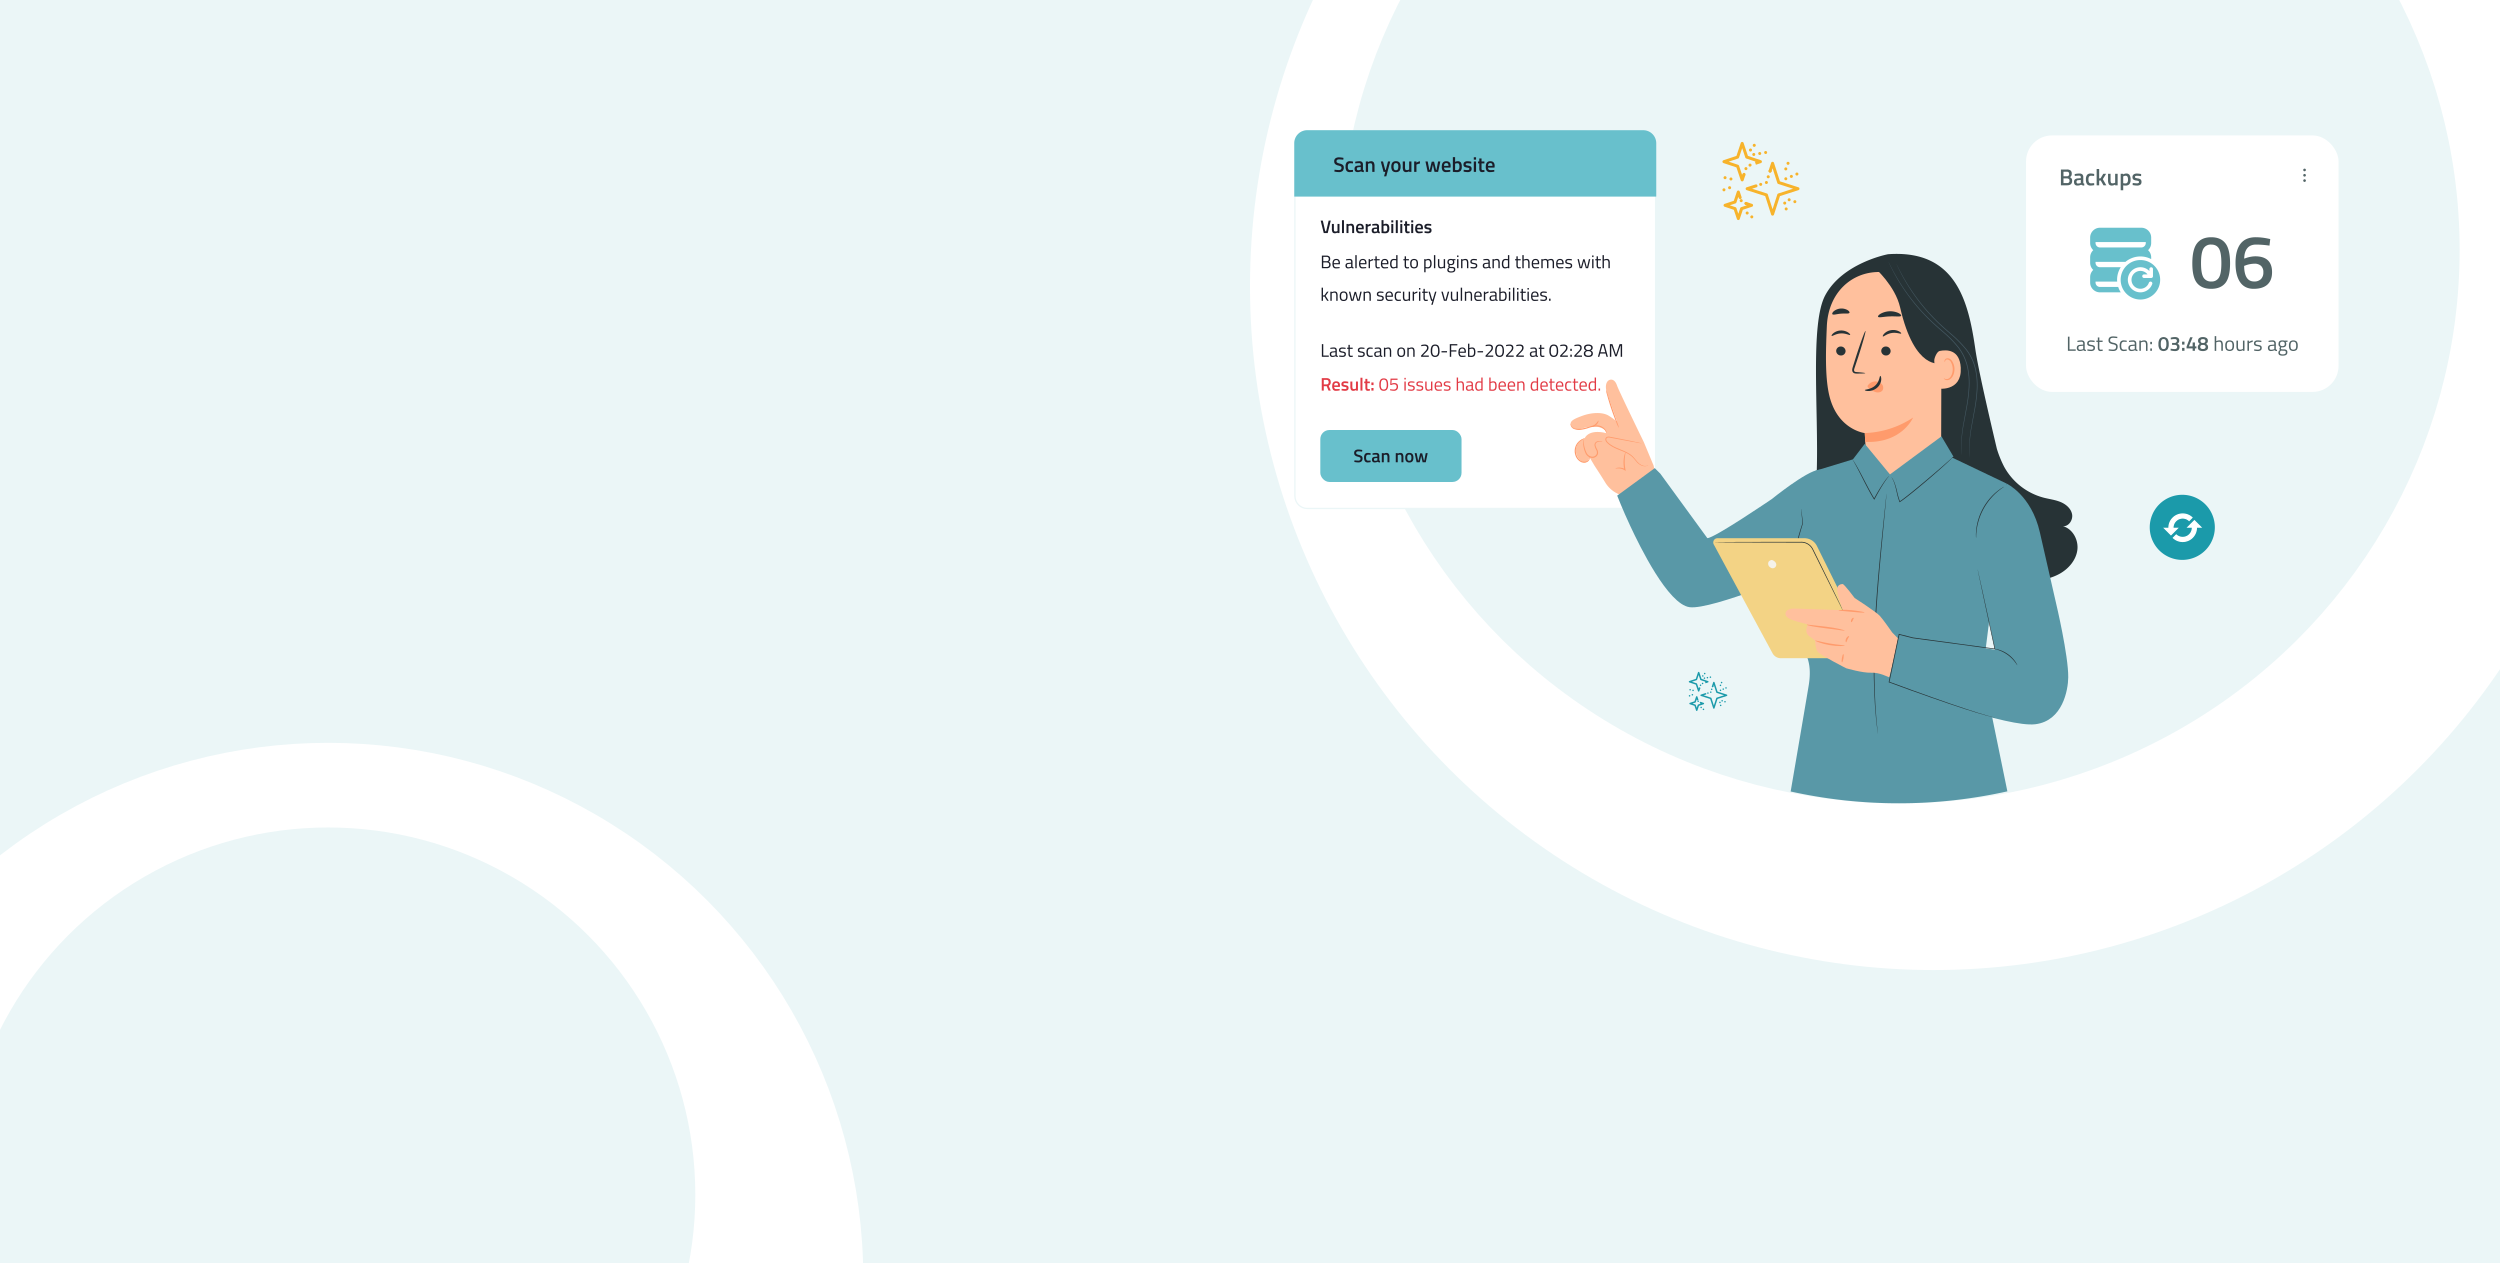 <svg xmlns="http://www.w3.org/2000/svg" xmlns:xlink="http://www.w3.org/1999/xlink" width="1920" height="970" viewBox="0 0 1920 970"><rect x="0" y="0" width="1920" height="970" fill="#808080" stroke="none"/><defs><clipPath id="clip-path"><rect id="Rectangle_3786" data-name="Rectangle 3786" width="1920" height="970" transform="translate(0 110)" fill="#ebf6f7" opacity="0.6"></rect></clipPath><clipPath id="clip-path-2"><rect id="Rectangle_3752" data-name="Rectangle 3752" width="409.55" height="421.937" fill="none"></rect></clipPath></defs><g id="Hero-BG-3" transform="translate(0 -110)" clip-path="url(#clip-path)"><g id="Group_11252" data-name="Group 11252"><rect id="BG" width="1921" height="1080" transform="translate(-1)" fill="#ebf6f7"></rect><circle id="Ellipse_31" data-name="Ellipse 31" cx="525" cy="525" r="525" transform="translate(960 -195)" fill="#fff"></circle><ellipse id="Ellipse_30" data-name="Ellipse 30" cx="430" cy="425" rx="430" ry="425" transform="translate(1029 -123)" fill="#ebf6f7"></ellipse><g id="Group_11251" data-name="Group 11251" transform="translate(27.681 1.5)"><ellipse id="Ellipse_29" data-name="Ellipse 29" cx="411" cy="411.5" rx="411" ry="411.5" transform="translate(-186.681 679)" fill="#fff"></ellipse><circle id="Ellipse_28" data-name="Ellipse 28" cx="282" cy="282" r="282" transform="translate(-57.681 744)" fill="#ebf6f7"></circle></g><g id="Group_11250" data-name="Group 11250" transform="translate(307 26)"><g id="Group_11254" data-name="Group 11254" transform="translate(565 166)"><rect id="BG-2" data-name="BG" width="240" height="197" rx="20" transform="translate(684 22)" fill="#fff"></rect><path id="Last_Check_Hour" data-name="Last Check Hour" d="M13.659,17.824h-6V6.922H8.869v9.815h4.79Zm6.9-5.5v4.033q.047.583.914.693l-.047.93a2.544,2.544,0,0,1-1.875-.63,6.932,6.932,0,0,1-2.836.63,2.14,2.14,0,0,1-1.654-.614,2.51,2.51,0,0,1-.567-1.765,2.214,2.214,0,0,1,.583-1.694,3.091,3.091,0,0,1,1.828-.67L19.378,13v-.677a1.585,1.585,0,0,0-.347-1.15,1.277,1.277,0,0,0-.945-.347,22.654,22.654,0,0,0-2.615.158l-.488.047-.047-.9a15.878,15.878,0,0,1,3.072-.347,2.644,2.644,0,0,1,1.946.614A2.645,2.645,0,0,1,20.559,12.326ZM15.707,15.54q0,1.449,1.2,1.449a6.374,6.374,0,0,0,2.111-.362l.362-.126V13.9l-2.332.221a1.517,1.517,0,0,0-1.024.41A1.45,1.45,0,0,0,15.707,15.54Zm9.658-4.7q-1.717,0-1.717,1.2a.827.827,0,0,0,.394.78,6.683,6.683,0,0,0,1.8.473,4.784,4.784,0,0,1,1.985.685,1.969,1.969,0,0,1,.583,1.654,2.053,2.053,0,0,1-.78,1.78,3.842,3.842,0,0,1-2.277.567,14.251,14.251,0,0,1-2.3-.221l-.473-.079.063-1.024a20.081,20.081,0,0,0,2.71.268,2.717,2.717,0,0,0,1.394-.291,1.051,1.051,0,0,0,.481-.977.991.991,0,0,0-.41-.93,6.057,6.057,0,0,0-1.8-.465,4.748,4.748,0,0,1-1.969-.646,1.836,1.836,0,0,1-.583-1.576,1.914,1.914,0,0,1,.811-1.7A3.521,3.521,0,0,1,25.3,9.789a16.566,16.566,0,0,1,2.411.221l.441.079L28.122,11.1A20.5,20.5,0,0,0,25.365,10.845Zm8.933.126H31.793v3.765a5.085,5.085,0,0,0,.2,1.78q.2.425.937.425l1.4-.095.079.977A10.776,10.776,0,0,1,32.8,18a2.06,2.06,0,0,1-1.7-.6,3.9,3.9,0,0,1-.473-2.284V10.971H29.508V9.947h1.119V7.536h1.166V9.947H34.3Zm8.13-3.151q-2.363,0-2.363,1.78a1.534,1.534,0,0,0,.544,1.363,7.258,7.258,0,0,0,2.206.74,5.6,5.6,0,0,1,2.355.961,2.43,2.43,0,0,1,.693,1.946q0,3.356-3.482,3.356A19.515,19.515,0,0,1,39.5,17.7l-.567-.079.126-1.008a26.968,26.968,0,0,0,3.261.284q2.332,0,2.332-2.19a1.486,1.486,0,0,0-.512-1.268,4.972,4.972,0,0,0-1.914-.654,6.455,6.455,0,0,1-2.615-1.016,2.534,2.534,0,0,1-.772-2.088q0-2.93,3.513-2.93a19.372,19.372,0,0,1,2.757.236l.536.079-.11,1.024A29.571,29.571,0,0,0,42.427,7.82ZM50.7,9.789a13.611,13.611,0,0,1,1.765.189l.378.047-.047.961a18.483,18.483,0,0,0-1.859-.142,2.163,2.163,0,0,0-1.82.638,4.152,4.152,0,0,0-.481,2.363,4.621,4.621,0,0,0,.449,2.4,2.107,2.107,0,0,0,1.867.677l1.859-.142.047.977a16.2,16.2,0,0,1-2.19.221,2.982,2.982,0,0,1-2.544-.945,5.5,5.5,0,0,1-.7-3.19,5,5,0,0,1,.756-3.151A3.116,3.116,0,0,1,50.7,9.789Zm9.485,2.537v4.033q.047.583.914.693l-.047.93a2.544,2.544,0,0,1-1.875-.63,6.932,6.932,0,0,1-2.836.63,2.14,2.14,0,0,1-1.654-.614,2.51,2.51,0,0,1-.567-1.765,2.214,2.214,0,0,1,.583-1.694,3.091,3.091,0,0,1,1.828-.67L59,13v-.677a1.585,1.585,0,0,0-.347-1.15,1.277,1.277,0,0,0-.945-.347,22.654,22.654,0,0,0-2.615.158l-.488.047-.047-.9a15.878,15.878,0,0,1,3.072-.347,2.644,2.644,0,0,1,1.946.614A2.645,2.645,0,0,1,60.183,12.326ZM55.331,15.54q0,1.449,1.2,1.449a6.374,6.374,0,0,0,2.111-.362L59,16.5V13.9l-2.332.221a1.517,1.517,0,0,0-1.024.41A1.45,1.45,0,0,0,55.331,15.54ZM63.7,17.824H62.515V9.947h1.166V10.5a5.037,5.037,0,0,1,2.442-.709,2.329,2.329,0,0,1,2.119.851,6.008,6.008,0,0,1,.544,3.025v4.159H67.62V13.7a5.322,5.322,0,0,0-.323-2.245,1.418,1.418,0,0,0-1.379-.607,4.116,4.116,0,0,0-1.063.15,5.311,5.311,0,0,0-.859.291l-.3.142Zm7.2-5.073v-1.8h1.292v1.8Zm0,5.073v-1.8h1.292v1.8Zm7.287-9.3a4.074,4.074,0,0,1,5.9-.008,6.9,6.9,0,0,1,.977,4.167,6.594,6.594,0,0,1-.985,4.112,4.213,4.213,0,0,1-5.892.008,6.557,6.557,0,0,1-.985-4.1A6.894,6.894,0,0,1,78.184,8.521ZM82.76,9.639a1.718,1.718,0,0,0-1.623-.859,1.736,1.736,0,0,0-1.631.859,6.508,6.508,0,0,0-.5,3.017,6.129,6.129,0,0,0,.512,2.986,1.768,1.768,0,0,0,1.623.827,1.731,1.731,0,0,0,1.607-.827,6.3,6.3,0,0,0,.5-2.986A6.6,6.6,0,0,0,82.76,9.639Zm3.828-1.883a9.822,9.822,0,0,1,3.214-.5,3.925,3.925,0,0,1,2.544.67,2.619,2.619,0,0,1,.8,2.119,2.569,2.569,0,0,1-.244,1.134,2.411,2.411,0,0,1-.5.733,5.427,5.427,0,0,1-.63.481,3.343,3.343,0,0,1,1.205.859,2.425,2.425,0,0,1,.37,1.5,3.258,3.258,0,0,1-.827,2.45,3.706,3.706,0,0,1-2.639.8,11.408,11.408,0,0,1-1.56-.118,13.49,13.49,0,0,1-1.355-.244l-.488-.126.11-1.355a17.337,17.337,0,0,0,3.056.315q1.891-.016,1.891-1.67a1.391,1.391,0,0,0-.488-1.15,2.063,2.063,0,0,0-1.292-.41h-2.1V11.774h2.1a1.527,1.527,0,0,0,1.079-.481,1.562,1.562,0,0,0,.5-1.166A1.2,1.2,0,0,0,90.9,9.112a1.917,1.917,0,0,0-1.19-.331A15.615,15.615,0,0,0,87.14,9l-.41.079Zm8.744,5.294V10.782h1.843V13.05Zm0,4.774V15.555h1.843v2.269Zm8.114,0V15.965H98.768V14.626l2.741-7.2h1.938l-2.9,7.011h2.9V11.38h1.765v3.056h1.134v1.528h-1.134v1.859Zm5.16-9.855a4.614,4.614,0,0,1,2.734-.717,4.764,4.764,0,0,1,2.765.717,2.352,2.352,0,0,1,1.032,2.056,2.794,2.794,0,0,1-.291,1.426,3.32,3.32,0,0,1-1.095.985,4.068,4.068,0,0,1,1.174,1.063,2.645,2.645,0,0,1,.37,1.5,2.525,2.525,0,0,1-1.087,2.284A5.176,5.176,0,0,1,111.34,18q-3.907,0-3.907-2.82a3.021,3.021,0,0,1,.362-1.623,4.185,4.185,0,0,1,1.15-1.119,3.153,3.153,0,0,1-1.04-1.016,2.854,2.854,0,0,1-.3-1.41A2.36,2.36,0,0,1,108.607,7.969Zm.7,6.83q0,1.623,2.056,1.623t2.056-1.654q0-1.087-1.323-1.5h-1.512A1.556,1.556,0,0,0,109.308,14.8Zm3.955-4.522q0-1.449-1.891-1.449t-1.891,1.449a1.671,1.671,0,0,0,1.1,1.5H112.1A1.68,1.68,0,0,0,113.262,10.277Zm8.3,7.547h-1.182V6.512h1.182v3.876a5.648,5.648,0,0,1,2.426-.6,2.329,2.329,0,0,1,2.119.851,6.008,6.008,0,0,1,.544,3.025v4.159h-1.182V13.7a5.322,5.322,0,0,0-.323-2.245,1.4,1.4,0,0,0-1.363-.607,5.247,5.247,0,0,0-1.922.362l-.3.11ZM128.5,13.87a5,5,0,0,1,.772-3.12,4.007,4.007,0,0,1,5.207,0,5.039,5.039,0,0,1,.764,3.12A5.327,5.327,0,0,1,134.516,17a4.074,4.074,0,0,1-5.294,0A5.327,5.327,0,0,1,128.5,13.87Zm1.213-.024a5.019,5.019,0,0,0,.418,2.418,2.553,2.553,0,0,0,3.49.008,5.074,5.074,0,0,0,.41-2.418,4.438,4.438,0,0,0-.457-2.387,1.931,1.931,0,0,0-1.694-.654,1.954,1.954,0,0,0-1.7.654A4.355,4.355,0,0,0,129.71,13.846Zm12.368-3.9h1.182v7.878h-1.182v-.551a4.512,4.512,0,0,1-2.332.709,2.345,2.345,0,0,1-2.135-.835,6.285,6.285,0,0,1-.528-3.088V9.947h1.182v4.1a5.8,5.8,0,0,0,.3,2.3q.3.583,1.355.583a3.91,3.91,0,0,0,1.056-.15,4.823,4.823,0,0,0,.819-.291l.284-.142Zm3.45,7.878V9.947h1.166v1.071a7.673,7.673,0,0,1,2.883-1.245v1.2a8.488,8.488,0,0,0-1.379.394,9.136,9.136,0,0,0-1.095.473l-.394.2v5.782Zm7.925-6.979q-1.717,0-1.717,1.2a.827.827,0,0,0,.394.78,6.683,6.683,0,0,0,1.8.473,4.784,4.784,0,0,1,1.985.685,1.969,1.969,0,0,1,.583,1.654,2.053,2.053,0,0,1-.78,1.78,3.843,3.843,0,0,1-2.277.567,14.251,14.251,0,0,1-2.3-.221l-.473-.079.063-1.024a20.081,20.081,0,0,0,2.71.268,2.717,2.717,0,0,0,1.394-.291,1.051,1.051,0,0,0,.481-.977.991.991,0,0,0-.41-.93,6.056,6.056,0,0,0-1.8-.465,4.747,4.747,0,0,1-1.969-.646,1.836,1.836,0,0,1-.583-1.576,1.914,1.914,0,0,1,.811-1.7,3.521,3.521,0,0,1,2.025-.551,16.566,16.566,0,0,1,2.411.221l.441.079-.032,1.008A20.5,20.5,0,0,0,153.453,10.845Zm13.88,1.481v4.033q.047.583.914.693l-.047.93a2.544,2.544,0,0,1-1.875-.63,6.933,6.933,0,0,1-2.836.63,2.14,2.14,0,0,1-1.654-.614,2.51,2.51,0,0,1-.567-1.765,2.214,2.214,0,0,1,.583-1.694,3.091,3.091,0,0,1,1.828-.67L166.152,13v-.677a1.585,1.585,0,0,0-.347-1.15,1.277,1.277,0,0,0-.945-.347,22.654,22.654,0,0,0-2.615.158l-.488.047-.047-.9a15.878,15.878,0,0,1,3.072-.347,2.644,2.644,0,0,1,1.946.614A2.646,2.646,0,0,1,167.334,12.326Zm-4.853,3.214q0,1.449,1.2,1.449a6.374,6.374,0,0,0,2.111-.362l.362-.126V13.9l-2.332.221a1.517,1.517,0,0,0-1.024.41A1.45,1.45,0,0,0,162.481,15.54Zm10.225,5.987a4.932,4.932,0,0,1-2.639-.512,2.1,2.1,0,0,1-.748-1.867A1.778,1.778,0,0,1,169.6,18.1a4.4,4.4,0,0,1,.961-.906,1.221,1.221,0,0,1-.441-1.087,2.709,2.709,0,0,1,.394-.993l.142-.252a2.339,2.339,0,0,1-1.245-2.379q0-2.694,2.946-2.694a5.91,5.91,0,0,1,1.4.158l.236.047,2.332-.063v1.008l-1.5-.032a2.142,2.142,0,0,1,.52,1.576,2.528,2.528,0,0,1-.733,2.072,3.662,3.662,0,0,1-2.308.591,4.333,4.333,0,0,1-.772-.063,3.305,3.305,0,0,0-.284.9q0,.488.3.607a7.485,7.485,0,0,0,1.812.118,3.833,3.833,0,0,1,2.174.473,2.14,2.14,0,0,1,.662,1.843Q176.2,21.527,172.706,21.527Zm-2.221-2.474a1.313,1.313,0,0,0,.465,1.158,3.222,3.222,0,0,0,1.717.323,3.483,3.483,0,0,0,1.8-.347,1.267,1.267,0,0,0,.544-1.158q0-.811-.394-1.048a3.371,3.371,0,0,0-1.544-.236l-1.7-.079a2.785,2.785,0,0,0-.7.662A1.324,1.324,0,0,0,170.485,19.053Zm.11-6.57a1.761,1.761,0,0,0,.418,1.323,1.975,1.975,0,0,0,1.379.394,1.943,1.943,0,0,0,1.371-.394,1.8,1.8,0,0,0,.41-1.331,1.8,1.8,0,0,0-.41-1.331,2.574,2.574,0,0,0-2.749.008A1.789,1.789,0,0,0,170.595,12.483Zm6.822,1.386a5,5,0,0,1,.772-3.12,4.007,4.007,0,0,1,5.207,0,5.039,5.039,0,0,1,.764,3.12A5.327,5.327,0,0,1,183.435,17a4.074,4.074,0,0,1-5.294,0A5.327,5.327,0,0,1,177.417,13.87Zm1.213-.024a5.019,5.019,0,0,0,.418,2.418,2.553,2.553,0,0,0,3.49.008,5.074,5.074,0,0,0,.41-2.418,4.438,4.438,0,0,0-.457-2.387,1.931,1.931,0,0,0-1.694-.654,1.954,1.954,0,0,0-1.7.654A4.355,4.355,0,0,0,178.63,13.846Z" transform="translate(708.5 169.616)" fill="#526466"></path><g id="Icons" transform="translate(733.235 92.897)"><path id="Backup" d="M14.582,6A7.59,7.59,0,0,0,7,13.582v4.136a7.55,7.55,0,0,0,2.394,5.514A7.55,7.55,0,0,0,7,28.746v4.136A7.55,7.55,0,0,0,9.394,38.4,7.55,7.55,0,0,0,7,43.911v4.136a7.59,7.59,0,0,0,7.582,7.582H30.514a17.82,17.82,0,0,1-1.96-4.136H14.582a3.451,3.451,0,0,1-3.446-3.446v-.689H27.749c-.036-.456-.07-.913-.07-1.379a17.819,17.819,0,0,1,2.835-9.65H14.582a3.451,3.451,0,0,1-3.446-3.446v-.689H34.151a17.886,17.886,0,0,1,19.72-2.1V28.746a7.55,7.55,0,0,0-2.394-5.514,7.55,7.55,0,0,0,2.394-5.514V13.582A7.59,7.59,0,0,0,46.289,6ZM11.136,17.029h38.6v.689a3.451,3.451,0,0,1-3.446,3.446H14.582a3.451,3.451,0,0,1-3.446-3.446ZM45.6,30.814A15.164,15.164,0,1,0,60.764,45.979,15.165,15.165,0,0,0,45.6,30.814Zm0,5.514a9.634,9.634,0,0,1,6.893,2.935V37.707a1.379,1.379,0,0,1,2.757,0v5.514A1.378,1.378,0,0,1,53.871,44.6H48.357a1.379,1.379,0,0,1,0-2.757h2.7a6.856,6.856,0,1,0,1.031,6.435,1.378,1.378,0,0,1,2.6.918A9.647,9.647,0,1,1,45.6,36.329Z" transform="translate(-7 -6)" fill="#68c0cc"></path></g><path id="Number_of_changes" data-name="Number of changes" d="M-60.679-34.912q3.631-4.677,10.893-4.677t10.864,4.648q3.6,4.648,3.6,15.367T-38.951-4.411Q-42.582.033-49.815.033T-60.679-4.382Q-64.31-8.8-64.31-19.517T-60.679-34.912ZM-43.8-30.787q-1.8-3.166-5.984-3.166A6.4,6.4,0,0,0-55.8-30.787q-1.83,3.166-1.83,11.126t1.888,11.009A6.519,6.519,0,0,0-49.757-5.6a6.382,6.382,0,0,0,5.926-3.05Q-42-11.7-42-19.662T-43.8-30.787ZM-5.051-33.14a72.156,72.156,0,0,0-10.225-.813q-4.59,0-6.855,2.847t-2.324,7.959l1.336-.465a23.929,23.929,0,0,1,7.03-1.336q13.014,0,13.014,12.2,0,6.274-3.6,9.528T-17.193.033q-6.914,0-10.428-5.142t-3.515-14.669q0-19.811,15.57-19.811a46.627,46.627,0,0,1,9.412,1.046l1.685.349ZM-23.41-17.977l-1.1.407Q-24.4-5.6-16.845-5.6a7.05,7.05,0,0,0,5.258-1.859,7.053,7.053,0,0,0,1.83-5.171,6.42,6.42,0,0,0-1.8-4.967,7.149,7.149,0,0,0-5.025-1.656A20.431,20.431,0,0,0-23.41-17.977Z" transform="translate(876.015 139.784)" fill="#526466"></path><path id="more" d="M1.02,0A1.019,1.019,0,0,0,0,1.014a1.02,1.02,0,0,0,2.041,0A1.019,1.019,0,0,0,1.02,0ZM5.1,0a1.019,1.019,0,0,0-1.02,1.014,1.02,1.02,0,0,0,2.041,0A1.019,1.019,0,0,0,5.1,0ZM9.184,0a1.019,1.019,0,0,0-1.02,1.014,1.02,1.02,0,0,0,2.041,0A1.019,1.019,0,0,0,9.184,0Z" transform="translate(898.92 47.51) rotate(90)" fill="#526466"></path><path id="Name" d="M1.422-12.336H6.03a4.333,4.333,0,0,1,2.783.753,2.925,2.925,0,0,1,.922,2.4,3.514,3.514,0,0,1-.346,1.7A2.668,2.668,0,0,1,8.3-6.452a2.711,2.711,0,0,1,1.737,2.818Q10.036-.2,6.172-.2H1.422ZM6.03-5.495H3.389v3.6H6.066A2.237,2.237,0,0,0,7.528-2.3a1.739,1.739,0,0,0,.487-1.4A1.583,1.583,0,0,0,7.448-5.1,2.4,2.4,0,0,0,6.03-5.495Zm-.106-5.14H3.389v3.474H5.995a1.559,1.559,0,0,0,1.737-1.79Q7.732-10.635,5.924-10.635ZM18.6-6.328v4.041a.842.842,0,0,0,.2.576.982.982,0,0,0,.576.239L19.324,0a3.731,3.731,0,0,1-2.357-.656A6.743,6.743,0,0,1,14.113,0q-2.641,0-2.641-2.818a2.41,2.41,0,0,1,.718-1.95A3.908,3.908,0,0,1,14.4-5.495l2.286-.195v-.638a1.3,1.3,0,0,0-.31-.993A1.31,1.31,0,0,0,15.46-7.6q-1.134,0-2.836.142l-.567.035-.071-1.365a15.405,15.405,0,0,1,3.554-.461,3.268,3.268,0,0,1,2.34.7A3,3,0,0,1,18.6-6.328Zm-3.97,2.2A1.192,1.192,0,0,0,13.4-2.8q0,1.223,1.081,1.223a6.847,6.847,0,0,0,1.879-.284l.319-.106V-4.325ZM24.34-9.252A11.832,11.832,0,0,1,26.555-9L27-8.916l-.071,1.524q-1.4-.142-2.074-.142a2.182,2.182,0,0,0-1.808.6,3.96,3.96,0,0,0-.461,2.269,4.289,4.289,0,0,0,.443,2.3,2.132,2.132,0,0,0,1.843.638l2.074-.142L27-.319A16.842,16.842,0,0,1,24.3,0a3.349,3.349,0,0,1-2.845-1.09,6.013,6.013,0,0,1-.824-3.571A5.609,5.609,0,0,1,21.5-8.2,3.473,3.473,0,0,1,24.34-9.252ZM30.791-.2H28.859V-12.744h1.932v7.249l1.1-.106,2.091-3.456h2.162L33.592-4.91,36.286-.2h-2.18l-2.162-3.74-1.152.124ZM43.074-9.057h1.914V-.2H43.074V-.745A4.86,4.86,0,0,1,40.682,0a2.676,2.676,0,0,1-2.446-.984,6.887,6.887,0,0,1-.62-3.447V-9.057h1.932v4.644a5.682,5.682,0,0,0,.266,2.145q.266.549,1.241.549a4.272,4.272,0,0,0,1.755-.354l.266-.106ZM47.328,3.616V-9.057h1.914v.549a4.446,4.446,0,0,1,2.286-.744A3.021,3.021,0,0,1,54.1-8.18a6.072,6.072,0,0,1,.815,3.6,5.3,5.3,0,0,1-.931,3.554A3.926,3.926,0,0,1,50.944,0,10.4,10.4,0,0,1,49.26-.16V3.616ZM51.192-7.533a4.055,4.055,0,0,0-1.666.372l-.266.124v5.229a7.967,7.967,0,0,0,1.56.142,1.855,1.855,0,0,0,1.666-.691,4.45,4.45,0,0,0,.461-2.357Q52.947-7.533,51.192-7.533Zm11.8.3a25.512,25.512,0,0,0-3.031-.284,2.7,2.7,0,0,0-1.3.222.76.76,0,0,0-.363.7.689.689,0,0,0,.4.674,8.987,8.987,0,0,0,1.879.452,4.326,4.326,0,0,1,2.1.806,2.519,2.519,0,0,1,.62,1.95,2.379,2.379,0,0,1-.9,2.056A4.388,4.388,0,0,1,59.789,0a15.735,15.735,0,0,1-2.73-.3L56.51-.39,56.58-2a26.371,26.371,0,0,0,3.066.284,2.839,2.839,0,0,0,1.338-.23.811.811,0,0,0,.4-.762A.76.76,0,0,0,61-3.448a7.559,7.559,0,0,0-1.826-.443,4.856,4.856,0,0,1-2.118-.753,2.237,2.237,0,0,1-.674-1.879,2.351,2.351,0,0,1,.931-2.038A3.966,3.966,0,0,1,59.7-9.235a16.879,16.879,0,0,1,2.783.284l.549.106Z" transform="translate(709.364 60.515)" fill="#526466"></path></g><g id="Group_266" data-name="Group 266" transform="translate(-476 -1075)"><g id="Tab" transform="translate(1163 1259)"><g id="BG-3" data-name="BG"><g id="BG-4" data-name="BG" fill="#fff"><path d="M 268 290.5 L 10 290.5 C 4.762 290.5 0.5 286.238 0.5 281 L 0.5 10 C 0.5 4.762 4.762 0.5 10 0.5 L 268 0.5 C 273.238 0.5 277.5 4.762 277.5 10 L 277.5 281 C 277.5 286.238 273.238 290.5 268 290.5 Z" stroke="none"></path><path d="M 10 1 C 5.037 1 1 5.037 1 10 L 1 281 C 1 285.963 5.037 290 10 290 L 268 290 C 272.963 290 277 285.963 277 281 L 277 10 C 277 5.037 272.963 1 268 1 L 10 1 M 10 0 L 268 0 C 273.523 0 278 4.477 278 10 L 278 281 C 278 286.523 273.523 291 268 291 L 10 291 C 4.477 291 0 286.523 0 281 L 0 10 C 0 4.477 4.477 0 10 0 Z" stroke="none" fill="#ebf6f7"></path></g></g><path id="Header-BG" d="M10,0H268a10,10,0,0,1,10,10V51a0,0,0,0,1,0,0H0a0,0,0,0,1,0,0V10A10,10,0,0,1,10,0Z" fill="#68c0cc"></path><path id="Path_145" data-name="Path 145" d="M4.48-9.584q-2.032,0-2.032,1.424a1.154,1.154,0,0,0,.48,1.048,9.2,9.2,0,0,0,2.12.768A5.648,5.648,0,0,1,7.36-5.256a2.621,2.621,0,0,1,.672,1.992A3.242,3.242,0,0,1,7.048-.68a3.944,3.944,0,0,1-2.68.856A15.892,15.892,0,0,1,1.36-.144L.784-.256.96-1.68a27.01,27.01,0,0,0,3.3.288q1.984,0,1.984-1.76a1.175,1.175,0,0,0-.448-1.016,6.829,6.829,0,0,0-2.016-.72A5.482,5.482,0,0,1,1.44-5.968,2.783,2.783,0,0,1,.672-8.144a2.684,2.684,0,0,1,.968-2.248,4.238,4.238,0,0,1,2.68-.76,17.569,17.569,0,0,1,2.912.288l.56.1-.144,1.44Q5.408-9.584,4.48-9.584Zm8.256,1.408a10.681,10.681,0,0,1,2,.224l.4.08L15.072-6.5q-1.264-.128-1.872-.128a1.97,1.97,0,0,0-1.632.544,3.575,3.575,0,0,0-.416,2.048,3.872,3.872,0,0,0,.4,2.08,1.925,1.925,0,0,0,1.664.576L15.088-1.5l.048,1.392A15.2,15.2,0,0,1,12.7.176a3.023,3.023,0,0,1-2.568-.984,5.428,5.428,0,0,1-.744-3.224,5.063,5.063,0,0,1,.784-3.192A3.135,3.135,0,0,1,12.736-8.176Zm10,2.64v3.648a.76.76,0,0,0,.184.52.887.887,0,0,0,.52.216L23.392.176a3.368,3.368,0,0,1-2.128-.592,6.087,6.087,0,0,1-2.576.592Q16.3.176,16.3-2.368a2.176,2.176,0,0,1,.648-1.76,3.528,3.528,0,0,1,1.992-.656l2.064-.176v-.576a1.178,1.178,0,0,0-.28-.9,1.182,1.182,0,0,0-.824-.256q-1.024,0-2.56.128l-.512.032L16.768-7.76a13.906,13.906,0,0,1,3.208-.416,2.95,2.95,0,0,1,2.112.632A2.7,2.7,0,0,1,22.736-5.536ZM19.152-3.552a1.076,1.076,0,0,0-1.1,1.2q0,1.1.976,1.1a6.18,6.18,0,0,0,1.7-.256l.288-.1V-3.728ZM26.672,0H24.928V-8h1.728v.5a4.453,4.453,0,0,1,2.208-.672,2.4,2.4,0,0,1,2.184.9,5.722,5.722,0,0,1,.584,2.984V0H29.9V-4.24a4.336,4.336,0,0,0-.28-1.84,1.162,1.162,0,0,0-1.144-.544,3.965,3.965,0,0,0-1.568.32l-.24.1Zm9.776-8H38.16l1.7,6.512h.432L41.984-8h1.728L40.672,3.44H38.96L39.92,0H38.544Zm8.9.864A3.3,3.3,0,0,1,48.1-8.176a3.3,3.3,0,0,1,2.744,1.04,4.964,4.964,0,0,1,.824,3.12,5.149,5.149,0,0,1-.8,3.136A3.263,3.263,0,0,1,48.1.176,3.263,3.263,0,0,1,45.328-.88a5.149,5.149,0,0,1-.8-3.136A4.964,4.964,0,0,1,45.352-7.136Zm1.3,5.2a1.517,1.517,0,0,0,1.44.64,1.517,1.517,0,0,0,1.44-.64,4.427,4.427,0,0,0,.368-2.1A4,4,0,0,0,49.512-6.1,1.555,1.555,0,0,0,48.1-6.7,1.555,1.555,0,0,0,46.68-6.1a4,4,0,0,0-.392,2.064A4.427,4.427,0,0,0,46.656-1.936ZM58.24-8h1.728V0H58.24V-.5a4.387,4.387,0,0,1-2.16.672,2.416,2.416,0,0,1-2.208-.888,6.217,6.217,0,0,1-.56-3.112V-8h1.744v4.192a5.129,5.129,0,0,0,.24,1.936q.24.5,1.12.5A3.857,3.857,0,0,0,58-1.7l.24-.1Zm3.84,8V-8h1.728v.96a7.6,7.6,0,0,1,2.72-1.136v1.744a11.227,11.227,0,0,0-2.352.7l-.352.144V0Zm8.672-8h1.712l1.264,6.512h.32l1.52-6.352H77.36l1.52,6.352h.32L80.448-8h1.728l-1.7,8H77.712L76.464-5.488,75.216,0H72.448ZM89.36-1.44l.448-.048.032,1.3a16.566,16.566,0,0,1-3.232.368A3.07,3.07,0,0,1,84.056-.8a5.02,5.02,0,0,1-.776-3.12q0-4.256,3.472-4.256,3.36,0,3.36,3.664L90-3.264H85.04a2.194,2.194,0,0,0,.432,1.456,2.043,2.043,0,0,0,1.552.464Q88.16-1.344,89.36-1.44ZM88.4-4.608a2.731,2.731,0,0,0-.376-1.656,1.535,1.535,0,0,0-1.272-.472,1.593,1.593,0,0,0-1.3.5,2.639,2.639,0,0,0-.424,1.632Zm7.12-3.568a2.85,2.85,0,0,1,2.376.92A5.412,5.412,0,0,1,98.624-4,4.756,4.756,0,0,1,97.76-.744a4.069,4.069,0,0,1-3.04.92q-.752,0-2.384-.144l-.544-.048V-11.328H93.52V-7.7A5.081,5.081,0,0,1,95.52-8.176Zm-.8,6.8a1.977,1.977,0,0,0,1.7-.6,3.666,3.666,0,0,0,.424-2.04,4.107,4.107,0,0,0-.36-2.024,1.275,1.275,0,0,0-1.176-.584,5.125,5.125,0,0,0-1.536.24l-.256.08V-1.44Q94.4-1.376,94.72-1.376Zm11.2-4.976a23.03,23.03,0,0,0-2.736-.256,2.44,2.44,0,0,0-1.176.2.686.686,0,0,0-.328.632.622.622,0,0,0,.36.608,8.112,8.112,0,0,0,1.7.408,3.905,3.905,0,0,1,1.9.728,2.274,2.274,0,0,1,.56,1.76,2.147,2.147,0,0,1-.808,1.856,3.961,3.961,0,0,1-2.36.592A14.2,14.2,0,0,1,100.56-.1l-.5-.08.064-1.456a23.806,23.806,0,0,0,2.768.256,2.563,2.563,0,0,0,1.208-.208.732.732,0,0,0,.36-.688.686.686,0,0,0-.344-.664,6.824,6.824,0,0,0-1.648-.4,4.383,4.383,0,0,1-1.912-.68,2.02,2.02,0,0,1-.608-1.7,2.122,2.122,0,0,1,.84-1.84,3.58,3.58,0,0,1,2.152-.608,15.236,15.236,0,0,1,2.512.256l.5.1ZM107.872,0V-8h1.744V0Zm0-9.36V-11.2h1.744v1.84Zm8.16,2.848h-2.208v3.52a3.74,3.74,0,0,0,.144,1.3q.144.32.736.32l1.312-.048.08,1.392a9.324,9.324,0,0,1-1.632.208A2.3,2.3,0,0,1,112.6-.448a3.929,3.929,0,0,1-.5-2.352V-6.512h-1.024V-8H112.1v-2.32h1.728V-8h2.208Zm7.12,5.072.448-.048.032,1.3A16.566,16.566,0,0,1,120.4.176,3.07,3.07,0,0,1,117.848-.8a5.02,5.02,0,0,1-.776-3.12q0-4.256,3.472-4.256,3.36,0,3.36,3.664l-.112,1.248h-4.96a2.194,2.194,0,0,0,.432,1.456,2.043,2.043,0,0,0,1.552.464Q121.952-1.344,123.152-1.44Zm-.96-3.168a2.731,2.731,0,0,0-.376-1.656,1.535,1.535,0,0,0-1.272-.472,1.593,1.593,0,0,0-1.3.5,2.639,2.639,0,0,0-.424,1.632Z" transform="translate(30 32)" fill="#1b1d29"></path></g><path id="Path_150" data-name="Path 150" d="M2.66,12.584V16H1.106V6.41h3.64q3.248,0,3.248,3.052a2.764,2.764,0,0,1-1.568,2.772L8.008,16H6.3L4.914,12.584ZM6.4,9.476q0-1.722-1.652-1.722H2.66V11.24H4.774a1.494,1.494,0,0,0,1.232-.483A1.971,1.971,0,0,0,6.4,9.476Zm8.05,5.264.392-.042.028,1.134a14.5,14.5,0,0,1-2.828.322A2.686,2.686,0,0,1,9.807,15.3a4.393,4.393,0,0,1-.679-2.73q0-3.724,3.038-3.724,2.94,0,2.94,3.206l-.1,1.092h-4.34a1.92,1.92,0,0,0,.378,1.274,1.787,1.787,0,0,0,1.358.406Q13.4,14.824,14.448,14.74Zm-.84-2.772a2.389,2.389,0,0,0-.329-1.449,1.344,1.344,0,0,0-1.113-.413,1.394,1.394,0,0,0-1.141.434,2.309,2.309,0,0,0-.371,1.428Zm7.826-1.526a20.151,20.151,0,0,0-2.394-.224,2.135,2.135,0,0,0-1.029.175.6.6,0,0,0-.287.553.544.544,0,0,0,.315.532,7.1,7.1,0,0,0,1.484.357,3.417,3.417,0,0,1,1.659.637,1.99,1.99,0,0,1,.49,1.54,1.879,1.879,0,0,1-.707,1.624,3.466,3.466,0,0,1-2.065.518,12.429,12.429,0,0,1-2.156-.238l-.434-.07.056-1.274a20.83,20.83,0,0,0,2.422.224,2.242,2.242,0,0,0,1.057-.182.64.64,0,0,0,.315-.6.6.6,0,0,0-.3-.581,5.971,5.971,0,0,0-1.442-.35,3.835,3.835,0,0,1-1.673-.595A1.767,1.767,0,0,1,16.212,11a1.857,1.857,0,0,1,.735-1.61A3.133,3.133,0,0,1,18.83,8.86a13.332,13.332,0,0,1,2.2.224l.434.084ZM27.384,9H28.9v7H27.384v-.434a3.839,3.839,0,0,1-1.89.588,2.114,2.114,0,0,1-1.932-.777,5.44,5.44,0,0,1-.49-2.723V9H24.6v3.668a4.488,4.488,0,0,0,.21,1.694q.21.434.98.434a3.374,3.374,0,0,0,1.386-.28l.21-.084Zm3.444,7V6.088h1.526V16Zm7.224-5.7H36.12v3.08a3.272,3.272,0,0,0,.126,1.134q.126.28.644.28l1.148-.042.07,1.218a8.159,8.159,0,0,1-1.428.182,2.009,2.009,0,0,1-1.631-.546,3.438,3.438,0,0,1-.441-2.058V10.3h-.9V9h.9V6.97H36.12V9h1.932Zm1.176,1.456V9.742h1.638v2.016Zm0,4.242V13.984h1.638V16Zm9.478-9.394a3.548,3.548,0,0,1,1.862.434q1.512.9,1.512,4.48a5.808,5.808,0,0,1-.84,3.577,3.043,3.043,0,0,1-2.52,1.043,3.083,3.083,0,0,1-2.527-1.029,5.925,5.925,0,0,1-.847-3.668A6.35,6.35,0,0,1,46.179,7.7,2.969,2.969,0,0,1,48.706,6.606Zm.014.966a2.1,2.1,0,0,0-1.26.336q-.994.686-.994,3.626a5.361,5.361,0,0,0,.546,2.863,2.233,2.233,0,0,0,3.416-.007,5.638,5.638,0,0,0,.546-2.961,6.135,6.135,0,0,0-.525-3.01A1.876,1.876,0,0,0,48.72,7.572Zm10.6-.812v.98H54.824l-.252,3.01a4.577,4.577,0,0,1,2.17-.574q2.94,0,2.94,2.73A3.276,3.276,0,0,1,58.87,15.3a3.055,3.055,0,0,1-2.282.826,12.442,12.442,0,0,1-2.6-.308l-.462-.1.126-.854a14.852,14.852,0,0,0,2.709.308,2.234,2.234,0,0,0,1.659-.567,2.164,2.164,0,0,0,.56-1.589,1.8,1.8,0,0,0-.511-1.449,2.2,2.2,0,0,0-1.449-.427,4.307,4.307,0,0,0-1.057.14,4.812,4.812,0,0,0-.847.28l-.294.14-.742-.14.252-4.8ZM64.568,16V9h1.05v7Zm0-8.582V6.2h1.05V7.418ZM69.832,9.8q-1.526,0-1.526,1.064a.735.735,0,0,0,.35.693,5.939,5.939,0,0,0,1.6.42,4.251,4.251,0,0,1,1.764.609,1.749,1.749,0,0,1,.518,1.47,1.824,1.824,0,0,1-.693,1.582,3.414,3.414,0,0,1-2.023.5,12.663,12.663,0,0,1-2.044-.2l-.42-.07.056-.91a17.844,17.844,0,0,0,2.408.238,2.414,2.414,0,0,0,1.239-.259.934.934,0,0,0,.427-.868.881.881,0,0,0-.364-.826,5.382,5.382,0,0,0-1.6-.413,4.219,4.219,0,0,1-1.75-.574,1.631,1.631,0,0,1-.518-1.4,1.7,1.7,0,0,1,.721-1.512,3.129,3.129,0,0,1,1.8-.49,14.721,14.721,0,0,1,2.142.2l.392.07-.028.9A18.22,18.22,0,0,0,69.832,9.8Zm6.51,0q-1.526,0-1.526,1.064a.735.735,0,0,0,.35.693,5.939,5.939,0,0,0,1.6.42,4.251,4.251,0,0,1,1.764.609,1.749,1.749,0,0,1,.518,1.47,1.824,1.824,0,0,1-.693,1.582,3.414,3.414,0,0,1-2.023.5,12.663,12.663,0,0,1-2.044-.2l-.42-.07.056-.91a17.844,17.844,0,0,0,2.408.238,2.414,2.414,0,0,0,1.239-.259.934.934,0,0,0,.427-.868.881.881,0,0,0-.364-.826,5.382,5.382,0,0,0-1.6-.413,4.219,4.219,0,0,1-1.75-.574,1.631,1.631,0,0,1-.518-1.4,1.7,1.7,0,0,1,.721-1.512,3.129,3.129,0,0,1,1.8-.49,14.721,14.721,0,0,1,2.142.2l.392.07-.028.9A18.22,18.22,0,0,0,76.342,9.8Zm8.68-.8h1.05v7h-1.05v-.49a4.009,4.009,0,0,1-2.072.63,2.083,2.083,0,0,1-1.9-.742,5.585,5.585,0,0,1-.469-2.744V9h1.05v3.64a5.153,5.153,0,0,0,.266,2.044q.266.518,1.2.518a3.475,3.475,0,0,0,.938-.133,4.285,4.285,0,0,0,.728-.259l.252-.126Zm7.826,6.132.406-.042.028.826a20.1,20.1,0,0,1-2.73.224,2.461,2.461,0,0,1-2.142-.875,4.7,4.7,0,0,1-.63-2.723q0-3.682,2.926-3.682a2.677,2.677,0,0,1,2.114.791,3.684,3.684,0,0,1,.7,2.485l-.056.8h-4.62a2.87,2.87,0,0,0,.42,1.722,1.717,1.717,0,0,0,1.463.56Q91.77,15.216,92.848,15.132Zm-.378-3.038a3.039,3.039,0,0,0-.413-1.82,1.6,1.6,0,0,0-1.344-.532,1.722,1.722,0,0,0-1.4.56,2.827,2.827,0,0,0-.483,1.792Zm4.886-2.3q-1.526,0-1.526,1.064a.735.735,0,0,0,.35.693,5.939,5.939,0,0,0,1.6.42,4.251,4.251,0,0,1,1.764.609,1.749,1.749,0,0,1,.518,1.47,1.824,1.824,0,0,1-.693,1.582,3.414,3.414,0,0,1-2.023.5,12.663,12.663,0,0,1-2.044-.2l-.42-.07.056-.91a17.844,17.844,0,0,0,2.408.238,2.414,2.414,0,0,0,1.239-.259.934.934,0,0,0,.427-.868.881.881,0,0,0-.364-.826,5.382,5.382,0,0,0-1.6-.413,4.219,4.219,0,0,1-1.75-.574,1.631,1.631,0,0,1-.518-1.4A1.7,1.7,0,0,1,95.5,9.35a3.129,3.129,0,0,1,1.8-.49,14.721,14.721,0,0,1,2.142.2l.392.07-.028.9A18.22,18.22,0,0,0,97.356,9.8ZM105.8,16h-1.05V5.948h1.05V9.392a5.019,5.019,0,0,1,2.156-.532,2.07,2.07,0,0,1,1.883.756,5.339,5.339,0,0,1,.483,2.688V16h-1.05V12.332a4.729,4.729,0,0,0-.287-1.995,1.244,1.244,0,0,0-1.211-.539,4.663,4.663,0,0,0-1.708.322l-.266.1Zm11.41-4.886V14.7q.042.518.812.616l-.042.826a2.261,2.261,0,0,1-1.666-.56,6.16,6.16,0,0,1-2.52.56,1.9,1.9,0,0,1-1.47-.546,2.23,2.23,0,0,1-.5-1.568,1.967,1.967,0,0,1,.518-1.505,2.746,2.746,0,0,1,1.624-.6l2.2-.21v-.6a1.409,1.409,0,0,0-.308-1.022,1.135,1.135,0,0,0-.84-.308,20.131,20.131,0,0,0-2.324.14l-.434.042-.042-.8a14.109,14.109,0,0,1,2.73-.308,2.35,2.35,0,0,1,1.729.546A2.351,2.351,0,0,1,117.208,11.114ZM112.9,13.97q0,1.288,1.064,1.288a5.664,5.664,0,0,0,1.876-.322l.322-.112v-2.31l-2.072.2a1.348,1.348,0,0,0-.91.364A1.289,1.289,0,0,0,112.9,13.97Zm11.76-8.022V16H123.62v-.476a4.267,4.267,0,0,1-2.128.616,3.1,3.1,0,0,1-.98-.14,2.01,2.01,0,0,1-.784-.5,3.948,3.948,0,0,1-.756-2.793,4.962,4.962,0,0,1,.679-2.94,2.631,2.631,0,0,1,2.247-.9,8.8,8.8,0,0,1,1.722.182V5.948ZM120.54,14.74a1.207,1.207,0,0,0,.476.364,1.821,1.821,0,0,0,.651.1,3.5,3.5,0,0,0,.9-.133,5.332,5.332,0,0,0,.777-.259l.28-.126V9.938a9.076,9.076,0,0,0-1.666-.168,1.6,1.6,0,0,0-1.484.679,4.111,4.111,0,0,0-.42,2.107A3.467,3.467,0,0,0,120.54,14.74Zm12.32-5.88a2.256,2.256,0,0,1,1.981.805,5.135,5.135,0,0,1,.567,2.821,4.378,4.378,0,0,1-.707,2.835,3.325,3.325,0,0,1-2.6.819q-.588,0-1.946-.112l-.392-.042V5.948H130.8v3.4A4.909,4.909,0,0,1,132.86,8.86Zm-.77,6.342a2.114,2.114,0,0,0,1.813-.623,3.775,3.775,0,0,0,.441-2.107,4.407,4.407,0,0,0-.35-2.079,1.323,1.323,0,0,0-1.246-.595,4.894,4.894,0,0,0-1.666.308l-.28.1v4.928Q131.712,15.2,132.09,15.2Zm9.8-.07.406-.042.028.826a20.1,20.1,0,0,1-2.73.224,2.461,2.461,0,0,1-2.142-.875,4.7,4.7,0,0,1-.63-2.723q0-3.682,2.926-3.682a2.677,2.677,0,0,1,2.114.791,3.684,3.684,0,0,1,.7,2.485l-.056.8h-4.62a2.87,2.87,0,0,0,.42,1.722,1.717,1.717,0,0,0,1.463.56Q140.812,15.216,141.89,15.132Zm-.378-3.038a3.039,3.039,0,0,0-.413-1.82,1.6,1.6,0,0,0-1.344-.532,1.722,1.722,0,0,0-1.4.56,2.827,2.827,0,0,0-.483,1.792Zm7.448,3.038.406-.042.028.826a20.1,20.1,0,0,1-2.73.224,2.461,2.461,0,0,1-2.142-.875,4.7,4.7,0,0,1-.63-2.723q0-3.682,2.926-3.682a2.677,2.677,0,0,1,2.114.791,3.684,3.684,0,0,1,.7,2.485l-.056.8h-4.62a2.87,2.87,0,0,0,.42,1.722,1.717,1.717,0,0,0,1.463.56Q147.882,15.216,148.96,15.132Zm-.378-3.038a3.039,3.039,0,0,0-.413-1.82,1.6,1.6,0,0,0-1.344-.532,1.722,1.722,0,0,0-1.4.56,2.827,2.827,0,0,0-.483,1.792ZM152.32,16h-1.05V9h1.036v.49a4.476,4.476,0,0,1,2.17-.63,2.07,2.07,0,0,1,1.883.756,5.339,5.339,0,0,1,.483,2.688V16h-1.036V12.332a4.729,4.729,0,0,0-.287-1.995,1.26,1.26,0,0,0-1.225-.539,3.658,3.658,0,0,0-.945.133,4.718,4.718,0,0,0-.763.259l-.266.126ZM167.244,5.948V16h-1.036v-.476a4.267,4.267,0,0,1-2.128.616,3.1,3.1,0,0,1-.98-.14,2.01,2.01,0,0,1-.784-.5,3.948,3.948,0,0,1-.756-2.793,4.962,4.962,0,0,1,.679-2.94,2.631,2.631,0,0,1,2.247-.9,8.8,8.8,0,0,1,1.722.182V5.948Zm-4.116,8.792a1.207,1.207,0,0,0,.476.364,1.821,1.821,0,0,0,.651.1,3.5,3.5,0,0,0,.9-.133,5.332,5.332,0,0,0,.777-.259l.28-.126V9.938a9.076,9.076,0,0,0-1.666-.168,1.6,1.6,0,0,0-1.484.679,4.111,4.111,0,0,0-.42,2.107A3.467,3.467,0,0,0,163.128,14.74Zm10.906.392.406-.042.028.826a20.1,20.1,0,0,1-2.73.224,2.461,2.461,0,0,1-2.142-.875,4.7,4.7,0,0,1-.63-2.723q0-3.682,2.926-3.682a2.677,2.677,0,0,1,2.114.791,3.684,3.684,0,0,1,.7,2.485l-.056.8h-4.62a2.87,2.87,0,0,0,.42,1.722,1.717,1.717,0,0,0,1.463.56Q172.956,15.216,174.034,15.132Zm-.378-3.038a3.039,3.039,0,0,0-.413-1.82,1.6,1.6,0,0,0-1.344-.532,1.722,1.722,0,0,0-1.4.56,2.827,2.827,0,0,0-.483,1.792Zm6.272-2.184H177.7v3.346a4.518,4.518,0,0,0,.175,1.582q.175.378.833.378l1.246-.084.07.868a9.576,9.576,0,0,1-1.428.154,1.83,1.83,0,0,1-1.512-.532,3.47,3.47,0,0,1-.42-2.03V9.91h-.994V9h.994V6.858H177.7V9h2.226Zm6.048,5.222.406-.042.028.826a20.1,20.1,0,0,1-2.73.224,2.461,2.461,0,0,1-2.142-.875,4.7,4.7,0,0,1-.63-2.723q0-3.682,2.926-3.682a2.677,2.677,0,0,1,2.114.791,3.684,3.684,0,0,1,.7,2.485l-.056.8h-4.62a2.87,2.87,0,0,0,.42,1.722,1.717,1.717,0,0,0,1.463.56Q184.9,15.216,185.976,15.132Zm-.378-3.038a3.039,3.039,0,0,0-.413-1.82,1.6,1.6,0,0,0-1.344-.532,1.722,1.722,0,0,0-1.4.56,2.827,2.827,0,0,0-.483,1.792ZM190.9,8.86a12.1,12.1,0,0,1,1.568.168l.336.042-.042.854a16.424,16.424,0,0,0-1.652-.126,1.922,1.922,0,0,0-1.617.567,3.689,3.689,0,0,0-.427,2.1,4.106,4.106,0,0,0,.4,2.135,1.872,1.872,0,0,0,1.659.6l1.652-.126.042.868a14.4,14.4,0,0,1-1.946.2,2.65,2.65,0,0,1-2.261-.84,4.888,4.888,0,0,1-.623-2.835,4.441,4.441,0,0,1,.672-2.8A2.769,2.769,0,0,1,190.9,8.86Zm7.112,1.05H195.79v3.346a4.518,4.518,0,0,0,.175,1.582q.175.378.833.378l1.246-.084.07.868a9.576,9.576,0,0,1-1.428.154,1.83,1.83,0,0,1-1.512-.532,3.47,3.47,0,0,1-.42-2.03V9.91h-.994V9h.994V6.858h1.036V9h2.226Zm6.048,5.222.406-.042.028.826a20.1,20.1,0,0,1-2.73.224,2.461,2.461,0,0,1-2.142-.875,4.7,4.7,0,0,1-.63-2.723q0-3.682,2.926-3.682a2.677,2.677,0,0,1,2.114.791,3.684,3.684,0,0,1,.7,2.485l-.056.8h-4.62a2.87,2.87,0,0,0,.42,1.722,1.717,1.717,0,0,0,1.463.56Q202.986,15.216,204.064,15.132Zm-.378-3.038a3.039,3.039,0,0,0-.413-1.82,1.6,1.6,0,0,0-1.344-.532,1.722,1.722,0,0,0-1.4.56,2.827,2.827,0,0,0-.483,1.792Zm8.064-6.146V16h-1.036v-.476a4.267,4.267,0,0,1-2.128.616,3.1,3.1,0,0,1-.98-.14,2.01,2.01,0,0,1-.784-.5,3.948,3.948,0,0,1-.756-2.793,4.962,4.962,0,0,1,.679-2.94,2.631,2.631,0,0,1,2.247-.9,8.8,8.8,0,0,1,1.722.182V5.948Zm-4.116,8.792a1.207,1.207,0,0,0,.476.364,1.821,1.821,0,0,0,.651.1,3.5,3.5,0,0,0,.9-.133,5.332,5.332,0,0,0,.777-.259l.28-.126V9.938a9.076,9.076,0,0,0-1.666-.168,1.6,1.6,0,0,0-1.484.679,4.111,4.111,0,0,0-.42,2.107A3.467,3.467,0,0,0,207.634,14.74ZM213.71,16V14.4h1.148V16Z" transform="translate(1183 1443)" fill="#e23a45"></path><path id="Path_151" data-name="Path 151" d="M6.524,16H1.19V6.312H2.268v8.722H6.524Zm6.132-4.886V14.7q.042.518.812.616l-.042.826a2.261,2.261,0,0,1-1.666-.56,6.16,6.16,0,0,1-2.52.56,1.9,1.9,0,0,1-1.47-.546,2.23,2.23,0,0,1-.5-1.568,1.967,1.967,0,0,1,.518-1.505,2.746,2.746,0,0,1,1.624-.6l2.2-.21v-.6a1.409,1.409,0,0,0-.308-1.022,1.135,1.135,0,0,0-.84-.308,20.131,20.131,0,0,0-2.324.14L7.7,9.966l-.042-.8a14.109,14.109,0,0,1,2.73-.308,2.35,2.35,0,0,1,1.729.546A2.351,2.351,0,0,1,12.656,11.114ZM8.344,13.97q0,1.288,1.064,1.288a5.664,5.664,0,0,0,1.876-.322l.322-.112v-2.31l-2.072.2a1.348,1.348,0,0,0-.91.364A1.289,1.289,0,0,0,8.344,13.97ZM16.926,9.8Q15.4,9.8,15.4,10.862a.735.735,0,0,0,.35.693,5.939,5.939,0,0,0,1.6.42,4.251,4.251,0,0,1,1.764.609,1.749,1.749,0,0,1,.518,1.47,1.824,1.824,0,0,1-.693,1.582,3.414,3.414,0,0,1-2.023.5,12.664,12.664,0,0,1-2.044-.2l-.42-.07.056-.91a17.843,17.843,0,0,0,2.408.238,2.414,2.414,0,0,0,1.239-.259.934.934,0,0,0,.427-.868.881.881,0,0,0-.364-.826,5.382,5.382,0,0,0-1.6-.413,4.219,4.219,0,0,1-1.75-.574,1.631,1.631,0,0,1-.518-1.4,1.7,1.7,0,0,1,.721-1.512,3.129,3.129,0,0,1,1.8-.49,14.721,14.721,0,0,1,2.142.2l.392.07-.028.9A18.22,18.22,0,0,0,16.926,9.8Zm7.938.112H22.638v3.346a4.518,4.518,0,0,0,.175,1.582q.175.378.833.378l1.246-.084.07.868a9.576,9.576,0,0,1-1.428.154,1.83,1.83,0,0,1-1.512-.532,3.47,3.47,0,0,1-.42-2.03V9.91h-.994V9H21.6V6.858h1.036V9h2.226ZM31.43,9.8Q29.9,9.8,29.9,10.862a.735.735,0,0,0,.35.693,5.939,5.939,0,0,0,1.6.42,4.251,4.251,0,0,1,1.764.609,1.749,1.749,0,0,1,.518,1.47,1.824,1.824,0,0,1-.693,1.582,3.414,3.414,0,0,1-2.023.5,12.664,12.664,0,0,1-2.044-.2l-.42-.07.056-.91a17.843,17.843,0,0,0,2.408.238,2.414,2.414,0,0,0,1.239-.259.934.934,0,0,0,.427-.868.881.881,0,0,0-.364-.826,5.382,5.382,0,0,0-1.6-.413,4.219,4.219,0,0,1-1.75-.574,1.631,1.631,0,0,1-.518-1.4,1.7,1.7,0,0,1,.721-1.512,3.129,3.129,0,0,1,1.8-.49,14.721,14.721,0,0,1,2.142.2l.392.07-.028.9A18.22,18.22,0,0,0,31.43,9.8Zm6.93-.938a12.1,12.1,0,0,1,1.568.168l.336.042-.042.854A16.424,16.424,0,0,0,38.57,9.8a1.922,1.922,0,0,0-1.617.567,3.689,3.689,0,0,0-.427,2.1,4.106,4.106,0,0,0,.4,2.135,1.872,1.872,0,0,0,1.659.6l1.652-.126.042.868a14.4,14.4,0,0,1-1.946.2,2.65,2.65,0,0,1-2.261-.84,4.888,4.888,0,0,1-.623-2.835,4.441,4.441,0,0,1,.672-2.8A2.769,2.769,0,0,1,38.36,8.86Zm8.428,2.254V14.7q.042.518.812.616l-.042.826a2.261,2.261,0,0,1-1.666-.56,6.16,6.16,0,0,1-2.52.56,1.9,1.9,0,0,1-1.47-.546,2.23,2.23,0,0,1-.5-1.568,1.967,1.967,0,0,1,.518-1.505,2.746,2.746,0,0,1,1.624-.6l2.2-.21v-.6a1.409,1.409,0,0,0-.308-1.022,1.135,1.135,0,0,0-.84-.308,20.131,20.131,0,0,0-2.324.14l-.434.042-.042-.8a14.109,14.109,0,0,1,2.73-.308,2.35,2.35,0,0,1,1.729.546A2.351,2.351,0,0,1,46.788,11.114ZM42.476,13.97q0,1.288,1.064,1.288a5.664,5.664,0,0,0,1.876-.322l.322-.112v-2.31l-2.072.2a1.348,1.348,0,0,0-.91.364A1.289,1.289,0,0,0,42.476,13.97ZM49.91,16H48.86V9H49.9v.49a4.476,4.476,0,0,1,2.17-.63,2.07,2.07,0,0,1,1.883.756,5.339,5.339,0,0,1,.483,2.688V16H53.4V12.332a4.729,4.729,0,0,0-.287-1.995A1.26,1.26,0,0,0,51.884,9.8a3.658,3.658,0,0,0-.945.133,4.719,4.719,0,0,0-.763.259l-.266.126Zm9.24-3.514a4.443,4.443,0,0,1,.686-2.772,3.561,3.561,0,0,1,4.627,0,4.478,4.478,0,0,1,.679,2.772,4.734,4.734,0,0,1-.644,2.786,2.759,2.759,0,0,1-2.352.868,2.759,2.759,0,0,1-2.352-.868A4.734,4.734,0,0,1,59.15,12.486Zm1.078-.021a4.46,4.46,0,0,0,.371,2.149,2.269,2.269,0,0,0,3.1.007,4.509,4.509,0,0,0,.364-2.149,3.943,3.943,0,0,0-.406-2.121,1.716,1.716,0,0,0-1.505-.581,1.736,1.736,0,0,0-1.512.581A3.87,3.87,0,0,0,60.228,12.465ZM67.9,16H66.85V9h1.036v.49a4.476,4.476,0,0,1,2.17-.63,2.07,2.07,0,0,1,1.883.756,5.339,5.339,0,0,1,.483,2.688V16H71.386V12.332a4.729,4.729,0,0,0-.287-1.995A1.26,1.26,0,0,0,69.874,9.8a3.658,3.658,0,0,0-.945.133,4.719,4.719,0,0,0-.763.259l-.266.126Zm15.414,0H77.406v-.91l2.7-2.842q.7-.728,1.022-1.106a4.428,4.428,0,0,0,.581-.9A2.3,2.3,0,0,0,81.97,9.21a1.471,1.471,0,0,0-.49-1.26,2.57,2.57,0,0,0-1.526-.364,9.85,9.85,0,0,0-2.03.238l-.364.07L77.476,7A9.988,9.988,0,0,1,80.22,6.62a3.29,3.29,0,0,1,2.135.595A2.3,2.3,0,0,1,83.076,9.1a3.273,3.273,0,0,1-.434,1.708,9.1,9.1,0,0,1-1.5,1.75L78.68,15.062h4.634Zm4.872-9.394a3.548,3.548,0,0,1,1.862.434q1.512.9,1.512,4.48a5.808,5.808,0,0,1-.84,3.577A3.043,3.043,0,0,1,88.2,16.14a3.083,3.083,0,0,1-2.527-1.029,5.925,5.925,0,0,1-.847-3.668A6.35,6.35,0,0,1,85.659,7.7,2.969,2.969,0,0,1,88.186,6.606Zm.014.966a2.1,2.1,0,0,0-1.26.336q-.994.686-.994,3.626a5.361,5.361,0,0,0,.546,2.863,2.233,2.233,0,0,0,3.416-.007,5.639,5.639,0,0,0,.546-2.961,6.135,6.135,0,0,0-.525-3.01A1.876,1.876,0,0,0,88.2,7.572Zm4.872,5.068v-.98h4.242v.98ZM99.442,16V6.312h5.8v.952H100.52v3.78h3.99V12h-3.99v4Zm11.69-.868.406-.042.028.826a20.1,20.1,0,0,1-2.73.224,2.461,2.461,0,0,1-2.142-.875,4.7,4.7,0,0,1-.63-2.723q0-3.682,2.926-3.682a2.677,2.677,0,0,1,2.114.791,3.684,3.684,0,0,1,.7,2.485l-.056.8h-4.62a2.87,2.87,0,0,0,.42,1.722,1.717,1.717,0,0,0,1.463.56Q110.054,15.216,111.132,15.132Zm-.378-3.038a3.039,3.039,0,0,0-.413-1.82A1.6,1.6,0,0,0,109,9.742a1.722,1.722,0,0,0-1.4.56,2.827,2.827,0,0,0-.483,1.792Zm5.782-3.234a2.256,2.256,0,0,1,1.981.805,5.135,5.135,0,0,1,.567,2.821,4.378,4.378,0,0,1-.707,2.835,3.325,3.325,0,0,1-2.6.819q-.588,0-1.946-.112l-.392-.042V5.948h1.036v3.4A4.909,4.909,0,0,1,116.536,8.86Zm-.77,6.342a2.114,2.114,0,0,0,1.813-.623,3.775,3.775,0,0,0,.441-2.107,4.407,4.407,0,0,0-.35-2.079,1.323,1.323,0,0,0-1.246-.595,4.894,4.894,0,0,0-1.666.308l-.28.1v4.928Q115.388,15.2,115.766,15.2Zm4.984-2.562v-.98h4.242v.98ZM132.8,16H126.9v-.91l2.7-2.842q.7-.728,1.022-1.106a4.429,4.429,0,0,0,.581-.9,2.3,2.3,0,0,0,.259-1.036,1.471,1.471,0,0,0-.49-1.26,2.57,2.57,0,0,0-1.526-.364,9.85,9.85,0,0,0-2.03.238l-.364.07-.084-.9a9.988,9.988,0,0,1,2.744-.378,3.29,3.29,0,0,1,2.135.595,2.3,2.3,0,0,1,.721,1.883,3.273,3.273,0,0,1-.434,1.708,9.094,9.094,0,0,1-1.5,1.75l-2.464,2.506H132.8Zm4.872-9.394a3.548,3.548,0,0,1,1.862.434q1.512.9,1.512,4.48a5.808,5.808,0,0,1-.84,3.577,3.043,3.043,0,0,1-2.52,1.043,3.083,3.083,0,0,1-2.527-1.029,5.925,5.925,0,0,1-.847-3.668,6.35,6.35,0,0,1,.833-3.738A2.969,2.969,0,0,1,137.676,6.606Zm.014.966a2.1,2.1,0,0,0-1.26.336q-.994.686-.994,3.626a5.361,5.361,0,0,0,.546,2.863,2.233,2.233,0,0,0,3.416-.007,5.638,5.638,0,0,0,.546-2.961,6.136,6.136,0,0,0-.525-3.01A1.876,1.876,0,0,0,137.69,7.572ZM148.484,16h-5.908v-.91l2.7-2.842q.7-.728,1.022-1.106a4.429,4.429,0,0,0,.581-.9,2.3,2.3,0,0,0,.259-1.036,1.471,1.471,0,0,0-.49-1.26,2.57,2.57,0,0,0-1.526-.364,9.85,9.85,0,0,0-2.03.238l-.364.07-.084-.9a9.988,9.988,0,0,1,2.744-.378,3.29,3.29,0,0,1,2.135.595,2.3,2.3,0,0,1,.721,1.883,3.273,3.273,0,0,1-.434,1.708,9.094,9.094,0,0,1-1.5,1.75l-2.464,2.506h4.634Zm7.84,0h-5.908v-.91l2.7-2.842q.7-.728,1.022-1.106a4.429,4.429,0,0,0,.581-.9,2.3,2.3,0,0,0,.259-1.036,1.471,1.471,0,0,0-.49-1.26,2.57,2.57,0,0,0-1.526-.364,9.85,9.85,0,0,0-2.03.238l-.364.07-.084-.9a9.988,9.988,0,0,1,2.744-.378,3.29,3.29,0,0,1,2.135.595,2.3,2.3,0,0,1,.721,1.883,3.273,3.273,0,0,1-.434,1.708,9.094,9.094,0,0,1-1.5,1.75l-2.464,2.506h4.634Zm10-4.886V14.7q.042.518.812.616l-.042.826a2.261,2.261,0,0,1-1.666-.56,6.16,6.16,0,0,1-2.52.56,1.9,1.9,0,0,1-1.47-.546,2.23,2.23,0,0,1-.5-1.568,1.967,1.967,0,0,1,.518-1.505,2.746,2.746,0,0,1,1.624-.6l2.2-.21v-.6a1.409,1.409,0,0,0-.308-1.022,1.135,1.135,0,0,0-.84-.308,20.131,20.131,0,0,0-2.324.14l-.434.042-.042-.8a14.109,14.109,0,0,1,2.73-.308,2.35,2.35,0,0,1,1.729.546A2.351,2.351,0,0,1,166.32,11.114Zm-4.312,2.856q0,1.288,1.064,1.288a5.664,5.664,0,0,0,1.876-.322l.322-.112v-2.31l-2.072.2a1.348,1.348,0,0,0-.91.364A1.289,1.289,0,0,0,162.008,13.97Zm10.01-4.06h-2.226v3.346a4.519,4.519,0,0,0,.175,1.582q.175.378.833.378l1.246-.084.07.868a9.576,9.576,0,0,1-1.428.154,1.83,1.83,0,0,1-1.512-.532,3.47,3.47,0,0,1-.42-2.03V9.91h-.994V9h.994V6.858h1.036V9h2.226Zm7.266-3.3a3.548,3.548,0,0,1,1.862.434q1.512.9,1.512,4.48a5.808,5.808,0,0,1-.84,3.577,3.043,3.043,0,0,1-2.52,1.043,3.083,3.083,0,0,1-2.527-1.029,5.925,5.925,0,0,1-.847-3.668,6.35,6.35,0,0,1,.833-3.738A2.969,2.969,0,0,1,179.284,6.606Zm.014.966a2.1,2.1,0,0,0-1.26.336q-.994.686-.994,3.626a5.361,5.361,0,0,0,.546,2.863,2.233,2.233,0,0,0,3.416-.007,5.638,5.638,0,0,0,.546-2.961,6.136,6.136,0,0,0-.525-3.01A1.876,1.876,0,0,0,179.3,7.572ZM190.092,16h-5.908v-.91l2.7-2.842q.7-.728,1.022-1.106a4.429,4.429,0,0,0,.581-.9,2.3,2.3,0,0,0,.259-1.036,1.471,1.471,0,0,0-.49-1.26,2.57,2.57,0,0,0-1.526-.364,9.85,9.85,0,0,0-2.03.238l-.364.07-.084-.9A9.988,9.988,0,0,1,187,6.62a3.29,3.29,0,0,1,2.135.595,2.3,2.3,0,0,1,.721,1.883,3.273,3.273,0,0,1-.434,1.708,9.094,9.094,0,0,1-1.5,1.75l-2.464,2.506h4.634Zm1.9-4.508V9.9h1.148v1.6ZM192,16V14.4h1.148V16Zm8.974,0h-5.908v-.91l2.7-2.842q.7-.728,1.022-1.106a4.429,4.429,0,0,0,.581-.9,2.3,2.3,0,0,0,.259-1.036,1.471,1.471,0,0,0-.49-1.26,2.57,2.57,0,0,0-1.526-.364,9.85,9.85,0,0,0-2.03.238l-.364.07-.084-.9a9.988,9.988,0,0,1,2.744-.378,3.29,3.29,0,0,1,2.135.595,2.3,2.3,0,0,1,.721,1.883,3.273,3.273,0,0,1-.434,1.708,9.094,9.094,0,0,1-1.5,1.75l-2.464,2.506h4.634Zm2.443-8.785a4.173,4.173,0,0,1,2.415-.609,4.312,4.312,0,0,1,2.443.609,2.03,2.03,0,0,1,.9,1.8,2.139,2.139,0,0,1-.35,1.323,3.064,3.064,0,0,1-1.19.833,3.409,3.409,0,0,1,1.26.889,2.2,2.2,0,0,1,.42,1.435q0,2.646-3.465,2.646t-3.465-2.492a2.51,2.51,0,0,1,.385-1.512,3.647,3.647,0,0,1,1.211-.966,2.906,2.906,0,0,1-1.1-.861A2.222,2.222,0,0,1,202.538,9,2.036,2.036,0,0,1,203.413,7.215Zm.119,6.251q0,1.694,2.317,1.694t2.317-1.778a1.375,1.375,0,0,0-.413-1.1,3.29,3.29,0,0,0-1.225-.6h-1.47a2.36,2.36,0,0,0-1.148.623A1.648,1.648,0,0,0,203.532,13.466Zm4.494-4.326q0-1.554-2.17-1.554t-2.17,1.54a1.44,1.44,0,0,0,.336.994,2.489,2.489,0,0,0,1.036.63h1.47a2.692,2.692,0,0,0,1.127-.616A1.358,1.358,0,0,0,208.026,9.14ZM213.192,16l2.66-9.688H218.2L220.864,16H219.8l-.7-2.492h-4.144l-.7,2.492Zm3.472-8.764-1.47,5.306h3.668l-1.47-5.306ZM222.39,16V6.312h1.946l2.744,8.19,2.744-8.19h1.946V16h-1.078V7.46h-.2l-2.814,8.19h-1.2l-2.814-8.19h-.2V16Z" transform="translate(1183 1417)" fill="#1b1d29"></path><g id="Group_245" data-name="Group 245" transform="translate(1183 1320.001)"><path id="Path_147" data-name="Path 147" d="M1.19,6.312H4.7a3.341,3.341,0,0,1,2.163.6,2.285,2.285,0,0,1,.721,1.869A2.707,2.707,0,0,1,7.273,10.2,2.141,2.141,0,0,1,6.342,11a2.179,2.179,0,0,1,1.54,2.282,2.549,2.549,0,0,1-.77,2.086A3.438,3.438,0,0,1,4.886,16H1.19Zm3.584,5.236H2.268v3.5H4.844a2.272,2.272,0,0,0,1.449-.4,1.714,1.714,0,0,0,.5-1.407,1.817,1.817,0,0,0-.2-.9,1.176,1.176,0,0,0-.539-.518A3.047,3.047,0,0,0,4.774,11.548ZM4.662,7.264H2.268V10.61H4.76a1.753,1.753,0,0,0,1.309-.427,1.787,1.787,0,0,0,.413-1.288,1.574,1.574,0,0,0-.441-1.246A2.062,2.062,0,0,0,4.662,7.264Zm9.73,7.868.406-.042.028.826a20.1,20.1,0,0,1-2.73.224,2.461,2.461,0,0,1-2.142-.875,4.7,4.7,0,0,1-.63-2.723q0-3.682,2.926-3.682a2.677,2.677,0,0,1,2.114.791,3.684,3.684,0,0,1,.7,2.485l-.056.8h-4.62a2.87,2.87,0,0,0,.42,1.722,1.717,1.717,0,0,0,1.463.56Q13.314,15.216,14.392,15.132Zm-.378-3.038a3.039,3.039,0,0,0-.413-1.82,1.6,1.6,0,0,0-1.344-.532,1.722,1.722,0,0,0-1.4.56,2.827,2.827,0,0,0-.483,1.792Zm10.71-.98V14.7q.042.518.812.616l-.042.826a2.261,2.261,0,0,1-1.666-.56,6.16,6.16,0,0,1-2.52.56,1.9,1.9,0,0,1-1.47-.546,2.23,2.23,0,0,1-.5-1.568,1.967,1.967,0,0,1,.518-1.505,2.746,2.746,0,0,1,1.624-.6l2.2-.21v-.6a1.409,1.409,0,0,0-.308-1.022,1.135,1.135,0,0,0-.84-.308,20.131,20.131,0,0,0-2.324.14l-.434.042-.042-.8a14.109,14.109,0,0,1,2.73-.308,2.35,2.35,0,0,1,1.729.546A2.351,2.351,0,0,1,24.724,11.114ZM20.412,13.97q0,1.288,1.064,1.288a5.664,5.664,0,0,0,1.876-.322l.322-.112v-2.31l-2.072.2a1.348,1.348,0,0,0-.91.364A1.289,1.289,0,0,0,20.412,13.97ZM26.88,16V5.948h1.05V16Zm7.91-.868.406-.042.028.826a20.1,20.1,0,0,1-2.73.224,2.461,2.461,0,0,1-2.142-.875,4.7,4.7,0,0,1-.63-2.723q0-3.682,2.926-3.682a2.677,2.677,0,0,1,2.114.791,3.684,3.684,0,0,1,.7,2.485l-.056.8h-4.62a2.87,2.87,0,0,0,.42,1.722,1.717,1.717,0,0,0,1.463.56Q33.712,15.216,34.79,15.132Zm-.378-3.038A3.039,3.039,0,0,0,34,10.274a1.6,1.6,0,0,0-1.344-.532,1.722,1.722,0,0,0-1.4.56,2.827,2.827,0,0,0-.483,1.792ZM37.1,16V9h1.036v.952A6.818,6.818,0,0,1,40.7,8.846V9.91a7.542,7.542,0,0,0-1.225.35,8.118,8.118,0,0,0-.973.42l-.35.182V16Zm8.47-6.09H43.344v3.346a4.518,4.518,0,0,0,.175,1.582q.175.378.833.378l1.246-.084.07.868a9.576,9.576,0,0,1-1.428.154,1.83,1.83,0,0,1-1.512-.532,3.47,3.47,0,0,1-.42-2.03V9.91h-.994V9h.994V6.858h1.036V9H45.57Zm6.048,5.222.406-.042.028.826a20.1,20.1,0,0,1-2.73.224,2.461,2.461,0,0,1-2.142-.875,4.7,4.7,0,0,1-.63-2.723q0-3.682,2.926-3.682a2.677,2.677,0,0,1,2.114.791,3.684,3.684,0,0,1,.7,2.485l-.056.8h-4.62a2.87,2.87,0,0,0,.42,1.722,1.717,1.717,0,0,0,1.463.56Q50.54,15.216,51.618,15.132Zm-.378-3.038a3.039,3.039,0,0,0-.413-1.82,1.6,1.6,0,0,0-1.344-.532,1.722,1.722,0,0,0-1.4.56,2.827,2.827,0,0,0-.483,1.792ZM59.3,5.948V16H58.268v-.476a4.267,4.267,0,0,1-2.128.616,3.1,3.1,0,0,1-.98-.14,2.01,2.01,0,0,1-.784-.5A3.948,3.948,0,0,1,53.62,12.7a4.962,4.962,0,0,1,.679-2.94,2.631,2.631,0,0,1,2.247-.9,8.8,8.8,0,0,1,1.722.182V5.948ZM55.188,14.74a1.207,1.207,0,0,0,.476.364,1.821,1.821,0,0,0,.651.1,3.5,3.5,0,0,0,.9-.133,5.332,5.332,0,0,0,.777-.259l.28-.126V9.938A9.076,9.076,0,0,0,56.6,9.77a1.6,1.6,0,0,0-1.484.679,4.111,4.111,0,0,0-.42,2.107A3.467,3.467,0,0,0,55.188,14.74ZM68.04,9.91H65.814v3.346a4.518,4.518,0,0,0,.175,1.582q.175.378.833.378l1.246-.084.07.868a9.576,9.576,0,0,1-1.428.154,1.83,1.83,0,0,1-1.512-.532,3.47,3.47,0,0,1-.42-2.03V9.91h-.994V9h.994V6.858h1.036V9H68.04Zm.98,2.576a4.443,4.443,0,0,1,.686-2.772,3.561,3.561,0,0,1,4.627,0,4.478,4.478,0,0,1,.679,2.772,4.734,4.734,0,0,1-.644,2.786,3.621,3.621,0,0,1-4.7,0A4.734,4.734,0,0,1,69.02,12.486Zm1.078-.021a4.46,4.46,0,0,0,.371,2.149,2.269,2.269,0,0,0,3.1.007,4.509,4.509,0,0,0,.364-2.149,3.943,3.943,0,0,0-.406-2.121,1.716,1.716,0,0,0-1.5-.581,1.736,1.736,0,0,0-1.512.581A3.87,3.87,0,0,0,70.1,12.465Zm9.7,6.643V9h1.036v.5a4.038,4.038,0,0,1,2.1-.644,2.206,2.206,0,0,1,1.932.847,4.949,4.949,0,0,1,.6,2.793,4.367,4.367,0,0,1-.707,2.793,2.9,2.9,0,0,1-2.345.847,7.444,7.444,0,0,1-1.568-.154v3.122ZM82.782,9.8a3.253,3.253,0,0,0-.9.14,4.667,4.667,0,0,0-.763.28l-.266.14v4.718a10.731,10.731,0,0,0,1.512.154,1.812,1.812,0,0,0,1.589-.644,3.726,3.726,0,0,0,.455-2.1,3.875,3.875,0,0,0-.413-2.072A1.365,1.365,0,0,0,82.782,9.8Zm4.48,6.2V5.948h1.05V16ZM94.78,9h1.05v7H94.78v-.49a4.009,4.009,0,0,1-2.072.63,2.083,2.083,0,0,1-1.9-.742,5.585,5.585,0,0,1-.469-2.744V9h1.05v3.64a5.153,5.153,0,0,0,.266,2.044q.266.518,1.2.518a3.475,3.475,0,0,0,.938-.133,4.285,4.285,0,0,0,.728-.259l.252-.126Zm5.768,10.29a4.382,4.382,0,0,1-2.345-.455,1.87,1.87,0,0,1-.665-1.659,1.58,1.58,0,0,1,.252-.931,3.911,3.911,0,0,1,.854-.805,1.085,1.085,0,0,1-.392-.966,2.407,2.407,0,0,1,.35-.882l.126-.224a2.078,2.078,0,0,1-1.106-2.114q0-2.394,2.618-2.394a5.251,5.251,0,0,1,1.246.14l.21.042,2.072-.056v.9l-1.33-.028a1.9,1.9,0,0,1,.462,1.4,2.247,2.247,0,0,1-.651,1.841,3.254,3.254,0,0,1-2.051.525,3.85,3.85,0,0,1-.686-.056,2.937,2.937,0,0,0-.252.8q0,.434.266.539a6.651,6.651,0,0,0,1.61.1,3.406,3.406,0,0,1,1.932.42,1.9,1.9,0,0,1,.588,1.638Q103.656,19.29,100.548,19.29Zm-1.974-2.2a1.167,1.167,0,0,0,.413,1.029,2.863,2.863,0,0,0,1.526.287,3.1,3.1,0,0,0,1.6-.308,1.126,1.126,0,0,0,.483-1.029q0-.721-.35-.931a3,3,0,0,0-1.372-.21l-1.512-.07a2.475,2.475,0,0,0-.623.588A1.177,1.177,0,0,0,98.574,17.092Zm.1-5.838a1.565,1.565,0,0,0,.371,1.176,1.755,1.755,0,0,0,1.225.35,1.727,1.727,0,0,0,1.218-.35,1.6,1.6,0,0,0,.364-1.183,1.6,1.6,0,0,0-.364-1.183,2.287,2.287,0,0,0-2.443.007A1.59,1.59,0,0,0,98.672,11.254ZM105.042,16V9h1.05v7Zm0-8.582V6.2h1.05V7.418ZM109.158,16h-1.05V9h1.036v.49a4.476,4.476,0,0,1,2.17-.63,2.07,2.07,0,0,1,1.883.756,5.339,5.339,0,0,1,.483,2.688V16h-1.036V12.332a4.729,4.729,0,0,0-.287-1.995,1.26,1.26,0,0,0-1.225-.539,3.658,3.658,0,0,0-.945.133,4.719,4.719,0,0,0-.763.259l-.266.126Zm8.666-6.2q-1.526,0-1.526,1.064a.735.735,0,0,0,.35.693,5.939,5.939,0,0,0,1.6.42,4.251,4.251,0,0,1,1.764.609,1.749,1.749,0,0,1,.518,1.47,1.824,1.824,0,0,1-.693,1.582,3.414,3.414,0,0,1-2.023.5,12.663,12.663,0,0,1-2.044-.2l-.42-.07.056-.91a17.844,17.844,0,0,0,2.408.238,2.414,2.414,0,0,0,1.239-.259.934.934,0,0,0,.427-.868.881.881,0,0,0-.364-.826,5.382,5.382,0,0,0-1.6-.413,4.219,4.219,0,0,1-1.75-.574,1.631,1.631,0,0,1-.518-1.4,1.7,1.7,0,0,1,.721-1.512,3.129,3.129,0,0,1,1.8-.49,14.721,14.721,0,0,1,2.142.2l.392.07-.028.9A18.22,18.22,0,0,0,117.824,9.8Zm12.334,1.316V14.7q.042.518.812.616l-.042.826a2.261,2.261,0,0,1-1.666-.56,6.16,6.16,0,0,1-2.52.56,1.9,1.9,0,0,1-1.47-.546,2.23,2.23,0,0,1-.5-1.568,1.967,1.967,0,0,1,.518-1.505,2.746,2.746,0,0,1,1.624-.6l2.2-.21v-.6a1.409,1.409,0,0,0-.308-1.022,1.135,1.135,0,0,0-.84-.308,20.131,20.131,0,0,0-2.324.14l-.434.042-.042-.8a14.109,14.109,0,0,1,2.73-.308,2.35,2.35,0,0,1,1.729.546A2.351,2.351,0,0,1,130.158,11.114Zm-4.312,2.856q0,1.288,1.064,1.288a5.664,5.664,0,0,0,1.876-.322l.322-.112v-2.31l-2.072.2a1.348,1.348,0,0,0-.91.364A1.289,1.289,0,0,0,125.846,13.97ZM133.28,16h-1.05V9h1.036v.49a4.476,4.476,0,0,1,2.17-.63,2.07,2.07,0,0,1,1.883.756A5.339,5.339,0,0,1,137.8,12.3V16h-1.036V12.332a4.729,4.729,0,0,0-.287-1.995,1.26,1.26,0,0,0-1.225-.539,3.658,3.658,0,0,0-.945.133,4.718,4.718,0,0,0-.763.259l-.266.126ZM145.124,5.948V16h-1.036v-.476a4.267,4.267,0,0,1-2.128.616,3.1,3.1,0,0,1-.98-.14,2.01,2.01,0,0,1-.784-.5,3.948,3.948,0,0,1-.756-2.793,4.962,4.962,0,0,1,.679-2.94,2.631,2.631,0,0,1,2.247-.9,8.8,8.8,0,0,1,1.722.182V5.948Zm-4.116,8.792a1.207,1.207,0,0,0,.476.364,1.821,1.821,0,0,0,.651.1,3.5,3.5,0,0,0,.9-.133,5.332,5.332,0,0,0,.777-.259l.28-.126V9.938a9.076,9.076,0,0,0-1.666-.168,1.6,1.6,0,0,0-1.484.679,4.111,4.111,0,0,0-.42,2.107A3.467,3.467,0,0,0,141.008,14.74ZM153.86,9.91h-2.226v3.346a4.519,4.519,0,0,0,.175,1.582q.175.378.833.378l1.246-.084.07.868a9.576,9.576,0,0,1-1.428.154,1.83,1.83,0,0,1-1.512-.532,3.47,3.47,0,0,1-.42-2.03V9.91H149.6V9h.994V6.858h1.036V9h2.226ZM156.2,16h-1.05V5.948h1.05V9.392a5.019,5.019,0,0,1,2.156-.532,2.07,2.07,0,0,1,1.883.756,5.339,5.339,0,0,1,.483,2.688V16h-1.05V12.332a4.729,4.729,0,0,0-.287-1.995,1.244,1.244,0,0,0-1.211-.539,4.663,4.663,0,0,0-1.708.322l-.266.1Zm11.228-.868.406-.042.028.826a20.1,20.1,0,0,1-2.73.224,2.461,2.461,0,0,1-2.142-.875,4.7,4.7,0,0,1-.63-2.723q0-3.682,2.926-3.682a2.677,2.677,0,0,1,2.114.791,3.684,3.684,0,0,1,.7,2.485l-.056.8h-4.62a2.87,2.87,0,0,0,.42,1.722,1.717,1.717,0,0,0,1.463.56Q166.348,15.216,167.426,15.132Zm-.378-3.038a3.039,3.039,0,0,0-.413-1.82,1.6,1.6,0,0,0-1.344-.532,1.722,1.722,0,0,0-1.4.56,2.827,2.827,0,0,0-.483,1.792ZM170.786,16h-1.05V9h1.036v.49a3.968,3.968,0,0,1,2.044-.63,2.1,2.1,0,0,1,1.82.714,5.138,5.138,0,0,1,1.2-.5,4.652,4.652,0,0,1,1.295-.217,2.079,2.079,0,0,1,1.883.749,5.334,5.334,0,0,1,.483,2.7V16h-1.05V12.332a4.836,4.836,0,0,0-.28-1.995,1.213,1.213,0,0,0-1.19-.539,3.628,3.628,0,0,0-.952.133,4.761,4.761,0,0,0-.756.259l-.266.126a7.006,7.006,0,0,1,.182,2.044V16h-1.05V12.388a5.15,5.15,0,0,0-.273-2.051,1.211,1.211,0,0,0-1.2-.539,3.353,3.353,0,0,0-.917.133,4.323,4.323,0,0,0-.721.259l-.238.126Zm15.414-.868.406-.042.028.826a20.1,20.1,0,0,1-2.73.224,2.461,2.461,0,0,1-2.142-.875,4.7,4.7,0,0,1-.63-2.723q0-3.682,2.926-3.682a2.677,2.677,0,0,1,2.114.791,3.684,3.684,0,0,1,.7,2.485l-.056.8H182.2a2.87,2.87,0,0,0,.42,1.722,1.717,1.717,0,0,0,1.463.56Q185.122,15.216,186.2,15.132Zm-.378-3.038a3.039,3.039,0,0,0-.413-1.82,1.6,1.6,0,0,0-1.344-.532,1.722,1.722,0,0,0-1.4.56,2.827,2.827,0,0,0-.483,1.792Zm4.886-2.3q-1.526,0-1.526,1.064a.735.735,0,0,0,.35.693,5.939,5.939,0,0,0,1.6.42,4.251,4.251,0,0,1,1.764.609,1.749,1.749,0,0,1,.518,1.47,1.824,1.824,0,0,1-.693,1.582,3.414,3.414,0,0,1-2.023.5,12.664,12.664,0,0,1-2.044-.2l-.42-.07.056-.91a17.844,17.844,0,0,0,2.408.238,2.414,2.414,0,0,0,1.239-.259.934.934,0,0,0,.427-.868.881.881,0,0,0-.364-.826,5.382,5.382,0,0,0-1.6-.413,4.219,4.219,0,0,1-1.75-.574,1.631,1.631,0,0,1-.518-1.4,1.7,1.7,0,0,1,.721-1.512,3.129,3.129,0,0,1,1.8-.49,14.721,14.721,0,0,1,2.142.2l.392.07-.028.9A18.22,18.22,0,0,0,190.708,9.8Zm6.818-.8h1.05l1.414,6.09h.224l1.666-5.95h1.092l1.666,5.95h.238l1.4-6.09h1.05l-1.666,7h-1.75l-1.484-5.474L200.942,16h-1.75Zm11.242,7V9h1.05v7Zm0-8.582V6.2h1.05V7.418ZM215.46,9.91h-2.226v3.346a4.519,4.519,0,0,0,.175,1.582q.175.378.833.378l1.246-.084.07.868a9.576,9.576,0,0,1-1.428.154,1.83,1.83,0,0,1-1.512-.532,3.47,3.47,0,0,1-.42-2.03V9.91H211.2V9h.994V6.858h1.036V9h2.226ZM217.8,16h-1.05V5.948h1.05V9.392a5.019,5.019,0,0,1,2.156-.532,2.07,2.07,0,0,1,1.883.756,5.339,5.339,0,0,1,.483,2.688V16h-1.05V12.332a4.729,4.729,0,0,0-.287-1.995,1.244,1.244,0,0,0-1.211-.539,4.663,4.663,0,0,0-1.708.322l-.266.1ZM2.058,41H1.008V30.948h1.05v5.936l1.092-.056,2-2.828h1.19L4.06,37.22,6.44,41H5.25L3.164,37.752l-1.106.042Zm6.706,0H7.714V34H8.75v.49a4.476,4.476,0,0,1,2.17-.63,2.07,2.07,0,0,1,1.883.756,5.339,5.339,0,0,1,.483,2.688V41H12.25V37.332a4.729,4.729,0,0,0-.287-2,1.26,1.26,0,0,0-1.225-.539,3.658,3.658,0,0,0-.945.133,4.719,4.719,0,0,0-.763.259l-.266.126Zm6.16-3.514a4.443,4.443,0,0,1,.686-2.772,2.809,2.809,0,0,1,2.317-.854,2.787,2.787,0,0,1,2.31.854,4.478,4.478,0,0,1,.679,2.772,4.734,4.734,0,0,1-.644,2.786,2.759,2.759,0,0,1-2.352.868,2.759,2.759,0,0,1-2.352-.868A4.734,4.734,0,0,1,14.924,37.486ZM16,37.465a4.46,4.46,0,0,0,.371,2.149,1.677,1.677,0,0,0,1.554.616,1.667,1.667,0,0,0,1.547-.609,4.509,4.509,0,0,0,.364-2.149,3.943,3.943,0,0,0-.406-2.121,1.716,1.716,0,0,0-1.5-.581,1.736,1.736,0,0,0-1.512.581A3.87,3.87,0,0,0,16,37.465ZM21.98,34h1.05l1.414,6.09h.224l1.666-5.95h1.092l1.666,5.95h.238L30.73,34h1.05l-1.666,7h-1.75L26.88,35.526,25.4,41h-1.75Zm12.292,7h-1.05V34h1.036v.49a4.476,4.476,0,0,1,2.17-.63,2.07,2.07,0,0,1,1.883.756,5.339,5.339,0,0,1,.483,2.688V41H37.758V37.332a4.729,4.729,0,0,0-.287-2,1.26,1.26,0,0,0-1.225-.539,3.658,3.658,0,0,0-.945.133,4.719,4.719,0,0,0-.763.259l-.266.126Zm11.746-6.2q-1.526,0-1.526,1.064a.735.735,0,0,0,.35.693,5.939,5.939,0,0,0,1.6.42,4.251,4.251,0,0,1,1.764.609,1.749,1.749,0,0,1,.518,1.47,1.824,1.824,0,0,1-.693,1.582,3.414,3.414,0,0,1-2.023.5,12.664,12.664,0,0,1-2.044-.2l-.42-.07.056-.91A17.844,17.844,0,0,0,46,40.2a2.414,2.414,0,0,0,1.239-.259.934.934,0,0,0,.427-.868.881.881,0,0,0-.364-.826,5.382,5.382,0,0,0-1.6-.413,4.219,4.219,0,0,1-1.75-.574,1.631,1.631,0,0,1-.518-1.4,1.7,1.7,0,0,1,.721-1.512,3.129,3.129,0,0,1,1.8-.49,14.721,14.721,0,0,1,2.142.2l.392.07-.028.9A18.22,18.22,0,0,0,46.018,34.8Zm9.072,5.334.406-.042.028.826a20.1,20.1,0,0,1-2.73.224,2.461,2.461,0,0,1-2.142-.875,4.7,4.7,0,0,1-.63-2.723q0-3.682,2.926-3.682a2.677,2.677,0,0,1,2.114.791,3.684,3.684,0,0,1,.7,2.485l-.056.8h-4.62a2.87,2.87,0,0,0,.42,1.722,1.717,1.717,0,0,0,1.463.56Q54.012,40.216,55.09,40.132Zm-.378-3.038a3.039,3.039,0,0,0-.413-1.82,1.6,1.6,0,0,0-1.344-.532,1.722,1.722,0,0,0-1.4.56,2.827,2.827,0,0,0-.483,1.792Zm5.306-3.234a12.1,12.1,0,0,1,1.568.168l.336.042-.042.854a16.424,16.424,0,0,0-1.652-.126,1.922,1.922,0,0,0-1.617.567,3.689,3.689,0,0,0-.427,2.1,4.106,4.106,0,0,0,.4,2.135,1.872,1.872,0,0,0,1.659.6l1.652-.126.042.868a14.4,14.4,0,0,1-1.946.2,2.65,2.65,0,0,1-2.261-.84,4.888,4.888,0,0,1-.623-2.835,4.441,4.441,0,0,1,.672-2.8A2.769,2.769,0,0,1,60.018,33.86Zm7.854.14h1.05v7h-1.05v-.49a4.009,4.009,0,0,1-2.072.63,2.083,2.083,0,0,1-1.9-.742,5.585,5.585,0,0,1-.469-2.744V34h1.05v3.64a5.153,5.153,0,0,0,.266,2.044q.266.518,1.2.518a3.475,3.475,0,0,0,.938-.133,4.285,4.285,0,0,0,.728-.259l.252-.126Zm3.066,7V34h1.036v.952a6.818,6.818,0,0,1,2.562-1.106V34.91a7.542,7.542,0,0,0-1.225.35,8.119,8.119,0,0,0-.973.42l-.35.182V41Zm4.844,0V34h1.05v7Zm0-8.582V31.2h1.05v1.218Zm6.692,2.492H80.248v3.346a4.518,4.518,0,0,0,.175,1.582q.175.378.833.378l1.246-.084.07.868a9.576,9.576,0,0,1-1.428.154,1.83,1.83,0,0,1-1.512-.532,3.47,3.47,0,0,1-.42-2.03V34.91h-.994V34h.994V31.858h1.036V34h2.226ZM83.1,34h1.05l1.75,6.09h.462L88.13,34h1.05L86.268,44.108h-1.05L86.128,41H85.092Zm9.842,0h1.12L95.7,40.09h.518L97.916,34h1.078L97.02,41h-2.1Zm11.76,0h1.05v7h-1.05v-.49a4.009,4.009,0,0,1-2.072.63,2.083,2.083,0,0,1-1.9-.742,5.585,5.585,0,0,1-.469-2.744V34h1.05v3.64a5.153,5.153,0,0,0,.266,2.044q.266.518,1.2.518a3.475,3.475,0,0,0,.938-.133,4.285,4.285,0,0,0,.728-.259l.252-.126Zm3.15,7V30.948h1.05V41Zm4.2,0h-1.05V34h1.036v.49a4.476,4.476,0,0,1,2.17-.63,2.07,2.07,0,0,1,1.883.756,5.339,5.339,0,0,1,.483,2.688V41h-1.036V37.332a4.729,4.729,0,0,0-.287-2,1.26,1.26,0,0,0-1.225-.539,3.658,3.658,0,0,0-.945.133,4.719,4.719,0,0,0-.763.259l-.266.126Zm11.228-.868.406-.042.028.826a20.1,20.1,0,0,1-2.73.224,2.461,2.461,0,0,1-2.142-.875,4.7,4.7,0,0,1-.63-2.723q0-3.682,2.926-3.682a2.677,2.677,0,0,1,2.114.791,3.684,3.684,0,0,1,.7,2.485l-.056.8h-4.62a2.87,2.87,0,0,0,.42,1.722,1.717,1.717,0,0,0,1.463.56Q122.206,40.216,123.284,40.132Zm-.378-3.038a3.039,3.039,0,0,0-.413-1.82,1.6,1.6,0,0,0-1.344-.532,1.722,1.722,0,0,0-1.4.56,2.827,2.827,0,0,0-.483,1.792ZM125.594,41V34h1.036v.952a6.818,6.818,0,0,1,2.562-1.106V34.91a7.542,7.542,0,0,0-1.225.35,8.119,8.119,0,0,0-.973.42l-.35.182V41Zm9.786-4.886V39.7q.042.518.812.616l-.042.826a2.261,2.261,0,0,1-1.666-.56,6.16,6.16,0,0,1-2.52.56,1.9,1.9,0,0,1-1.47-.546,2.23,2.23,0,0,1-.5-1.568,1.967,1.967,0,0,1,.518-1.505,2.746,2.746,0,0,1,1.624-.6l2.2-.21v-.6a1.409,1.409,0,0,0-.308-1.022,1.135,1.135,0,0,0-.84-.308,20.131,20.131,0,0,0-2.324.14l-.434.042-.042-.8a14.109,14.109,0,0,1,2.73-.308,1.953,1.953,0,0,1,2.268,2.254Zm-4.312,2.856q0,1.288,1.064,1.288a5.664,5.664,0,0,0,1.876-.322l.322-.112v-2.31l-2.072.2a1.348,1.348,0,0,0-.91.364A1.289,1.289,0,0,0,131.068,38.97Zm9.478-5.11a2.256,2.256,0,0,1,1.981.805,5.135,5.135,0,0,1,.567,2.821,4.378,4.378,0,0,1-.707,2.835,3.325,3.325,0,0,1-2.6.819q-.588,0-1.946-.112l-.392-.042V30.948h1.036v3.4A4.909,4.909,0,0,1,140.546,33.86Zm-.77,6.342a2.114,2.114,0,0,0,1.813-.623,3.775,3.775,0,0,0,.441-2.107,4.407,4.407,0,0,0-.35-2.079,1.323,1.323,0,0,0-1.246-.595,4.894,4.894,0,0,0-1.666.308l-.28.1v4.928Q139.4,40.2,139.776,40.2Zm5.04.8V34h1.05v7Zm0-8.582V31.2h1.05v1.218ZM147.966,41V30.948h1.05V41Zm3.15,0V34h1.05v7Zm0-8.582V31.2h1.05v1.218Zm6.692,2.492h-2.226v3.346a4.519,4.519,0,0,0,.175,1.582q.175.378.833.378l1.246-.084.07.868a9.576,9.576,0,0,1-1.428.154,1.83,1.83,0,0,1-1.512-.532,3.47,3.47,0,0,1-.42-2.03V34.91h-.994V34h.994V31.858h1.036V34h2.226ZM159.1,41V34h1.05v7Zm0-8.582V31.2h1.05v1.218Zm7.826,7.714.406-.042.028.826a20.1,20.1,0,0,1-2.73.224,2.461,2.461,0,0,1-2.142-.875,4.7,4.7,0,0,1-.63-2.723q0-3.682,2.926-3.682a2.677,2.677,0,0,1,2.114.791,3.684,3.684,0,0,1,.7,2.485l-.056.8h-4.62a2.87,2.87,0,0,0,.42,1.722,1.717,1.717,0,0,0,1.463.56Q165.844,40.216,166.922,40.132Zm-.378-3.038a3.039,3.039,0,0,0-.413-1.82,1.6,1.6,0,0,0-1.344-.532,1.722,1.722,0,0,0-1.4.56,2.827,2.827,0,0,0-.483,1.792Zm4.886-2.3q-1.526,0-1.526,1.064a.735.735,0,0,0,.35.693,5.939,5.939,0,0,0,1.6.42,4.251,4.251,0,0,1,1.764.609,1.749,1.749,0,0,1,.518,1.47,1.824,1.824,0,0,1-.693,1.582,3.414,3.414,0,0,1-2.023.5,12.664,12.664,0,0,1-2.044-.2l-.42-.07.056-.91a17.844,17.844,0,0,0,2.408.238,2.414,2.414,0,0,0,1.239-.259.934.934,0,0,0,.427-.868.881.881,0,0,0-.364-.826,5.382,5.382,0,0,0-1.6-.413,4.219,4.219,0,0,1-1.75-.574,1.631,1.631,0,0,1-.518-1.4,1.7,1.7,0,0,1,.721-1.512,3.129,3.129,0,0,1,1.8-.49,14.721,14.721,0,0,1,2.142.2l.392.07-.028.9A18.22,18.22,0,0,0,171.43,34.8Zm4.242,6.2V39.4h1.148V41Z" transform="translate(0 28.999)" fill="#1b1d29"></path><path id="Path_146" data-name="Path 146" d="M6.412-9.59H8.036L5.684,0H2.632L.28-9.59H1.9l1.9,8.218h.7ZM13.2-7h1.512V0H13.2V-.434a3.839,3.839,0,0,1-1.89.588A2.114,2.114,0,0,1,9.38-.623a5.44,5.44,0,0,1-.49-2.723V-7h1.526v3.668a4.488,4.488,0,0,0,.21,1.694q.21.434.98.434a3.374,3.374,0,0,0,1.386-.28l.21-.084Zm3.444,7V-9.912h1.526V0ZM21.63,0H20.1V-7h1.512v.434a3.9,3.9,0,0,1,1.932-.588,2.1,2.1,0,0,1,1.911.791,5.006,5.006,0,0,1,.511,2.611V0H24.458V-3.71a3.794,3.794,0,0,0-.245-1.61,1.017,1.017,0,0,0-1-.476,3.469,3.469,0,0,0-1.372.28l-.21.084Zm11.1-1.26.392-.042.028,1.134a14.5,14.5,0,0,1-2.828.322A2.686,2.686,0,0,1,28.091-.7a4.393,4.393,0,0,1-.679-2.73q0-3.724,3.038-3.724,2.94,0,2.94,3.206l-.1,1.092h-4.34a1.92,1.92,0,0,0,.378,1.274,1.787,1.787,0,0,0,1.358.406Q31.682-1.176,32.732-1.26Zm-.84-2.772a2.389,2.389,0,0,0-.329-1.449,1.344,1.344,0,0,0-1.113-.413,1.394,1.394,0,0,0-1.141.434,2.309,2.309,0,0,0-.371,1.428ZM34.86,0V-7h1.512v.84a6.654,6.654,0,0,1,2.38-.994v1.526a9.824,9.824,0,0,0-2.058.616l-.308.126V0ZM45.094-4.844v3.192a.665.665,0,0,0,.161.455.776.776,0,0,0,.455.189L45.668.154a2.947,2.947,0,0,1-1.862-.518,5.326,5.326,0,0,1-2.254.518q-2.086,0-2.086-2.226a1.9,1.9,0,0,1,.567-1.54,3.087,3.087,0,0,1,1.743-.574l1.806-.154v-.5a1.03,1.03,0,0,0-.245-.784,1.035,1.035,0,0,0-.721-.224q-.9,0-2.24.112l-.448.028L39.872-6.79a12.168,12.168,0,0,1,2.807-.364,2.581,2.581,0,0,1,1.848.553A2.366,2.366,0,0,1,45.094-4.844ZM41.958-3.108a.942.942,0,0,0-.966,1.05q0,.966.854.966a5.408,5.408,0,0,0,1.484-.224l.252-.084V-3.262Zm8.316-4.046a2.494,2.494,0,0,1,2.079.8A4.736,4.736,0,0,1,52.99-3.5a4.162,4.162,0,0,1-.756,2.849,3.561,3.561,0,0,1-2.66.805q-.658,0-2.086-.126l-.476-.042v-9.9h1.512v3.178A4.446,4.446,0,0,1,50.274-7.154Zm-.7,5.95a1.73,1.73,0,0,0,1.491-.525,3.208,3.208,0,0,0,.371-1.785,3.593,3.593,0,0,0-.315-1.771A1.116,1.116,0,0,0,50.092-5.8a4.485,4.485,0,0,0-1.344.21l-.224.07V-1.26Q49.294-1.2,49.574-1.2ZM54.516,0V-7h1.526V0Zm0-8.19V-9.8h1.526v1.61ZM57.974,0V-9.912H59.5V0Zm3.458,0V-7h1.526V0Zm0-8.19V-9.8h1.526v1.61ZM68.572-5.7H66.64v3.08a3.272,3.272,0,0,0,.126,1.134q.126.28.644.28l1.148-.042.07,1.218A8.159,8.159,0,0,1,67.2.154a2.009,2.009,0,0,1-1.631-.546,3.438,3.438,0,0,1-.441-2.058V-5.7h-.9V-7h.9V-9.03H66.64V-7h1.932ZM69.818,0V-7h1.526V0Zm0-8.19V-9.8h1.526v1.61Zm8.358,6.93.392-.042L78.6-.168a14.5,14.5,0,0,1-2.828.322A2.686,2.686,0,0,1,73.535-.7a4.393,4.393,0,0,1-.679-2.73q0-3.724,3.038-3.724,2.94,0,2.94,3.206l-.1,1.092H74.4a1.92,1.92,0,0,0,.378,1.274,1.787,1.787,0,0,0,1.358.406Q77.126-1.176,78.176-1.26Zm-.84-2.772a2.389,2.389,0,0,0-.329-1.449,1.344,1.344,0,0,0-1.113-.413,1.394,1.394,0,0,0-1.141.434,2.309,2.309,0,0,0-.371,1.428Zm7.826-1.526a20.151,20.151,0,0,0-2.394-.224,2.135,2.135,0,0,0-1.029.175.6.6,0,0,0-.287.553.544.544,0,0,0,.315.532,7.1,7.1,0,0,0,1.484.357,3.417,3.417,0,0,1,1.659.637,1.99,1.99,0,0,1,.49,1.54,1.879,1.879,0,0,1-.707,1.624,3.466,3.466,0,0,1-2.065.518,12.429,12.429,0,0,1-2.156-.238l-.434-.07.056-1.274a20.83,20.83,0,0,0,2.422.224,2.242,2.242,0,0,0,1.057-.182.64.64,0,0,0,.315-.6.6.6,0,0,0-.3-.581,5.971,5.971,0,0,0-1.442-.35,3.835,3.835,0,0,1-1.673-.6A1.767,1.767,0,0,1,79.94-5a1.857,1.857,0,0,1,.735-1.61,3.133,3.133,0,0,1,1.883-.532,13.332,13.332,0,0,1,2.2.224l.434.084Z" transform="translate(0 17.999)" fill="#1b1d29"></path></g><g id="BTN" transform="translate(1183 1489.242)"><rect id="BG-5" data-name="BG" width="108.462" height="39.912" rx="7" transform="translate(0 0)" fill="#68c0cc"></rect><path id="Path_149" data-name="Path 149" d="M-24.794-8.386q-1.778,0-1.778,1.246a1.01,1.01,0,0,0,.42.917,8.05,8.05,0,0,0,1.855.672,4.942,4.942,0,0,1,2.023.952,2.293,2.293,0,0,1,.588,1.743A2.837,2.837,0,0,1-22.547-.6a3.451,3.451,0,0,1-2.345.749,13.906,13.906,0,0,1-2.632-.28l-.5-.1.154-1.246a23.634,23.634,0,0,0,2.884.252q1.736,0,1.736-1.54a1.029,1.029,0,0,0-.392-.889,5.975,5.975,0,0,0-1.764-.63,4.8,4.8,0,0,1-2.044-.945,2.435,2.435,0,0,1-.672-1.9,2.349,2.349,0,0,1,.847-1.967,3.708,3.708,0,0,1,2.345-.665,15.373,15.373,0,0,1,2.548.252l.49.084-.126,1.26Q-23.982-8.386-24.794-8.386Zm7.224,1.232a9.346,9.346,0,0,1,1.75.2l.35.07-.056,1.2Q-16.632-5.8-17.164-5.8a1.723,1.723,0,0,0-1.428.476,3.128,3.128,0,0,0-.364,1.792,3.388,3.388,0,0,0,.35,1.82,1.684,1.684,0,0,0,1.456.5l1.638-.112L-15.47-.1A13.3,13.3,0,0,1-17.6.154a2.645,2.645,0,0,1-2.247-.861A4.749,4.749,0,0,1-20.5-3.528a4.43,4.43,0,0,1,.686-2.793A2.743,2.743,0,0,1-17.57-7.154Zm8.75,2.31v3.192a.665.665,0,0,0,.161.455.776.776,0,0,0,.455.189L-8.246.154a2.947,2.947,0,0,1-1.862-.518,5.326,5.326,0,0,1-2.254.518q-2.086,0-2.086-2.226a1.9,1.9,0,0,1,.567-1.54,3.087,3.087,0,0,1,1.743-.574l1.806-.154v-.5a1.03,1.03,0,0,0-.245-.784,1.035,1.035,0,0,0-.721-.224q-.9,0-2.24.112l-.448.028-.056-1.078a12.168,12.168,0,0,1,2.807-.364A2.581,2.581,0,0,1-9.387-6.6,2.366,2.366,0,0,1-8.82-4.844Zm-3.136,1.736a.942.942,0,0,0-.966,1.05q0,.966.854.966a5.408,5.408,0,0,0,1.484-.224l.252-.084V-3.262ZM-5.376,0H-6.9V-7H-5.39v.434a3.9,3.9,0,0,1,1.932-.588,2.1,2.1,0,0,1,1.911.791,5.006,5.006,0,0,1,.511,2.611V0H-2.548V-3.71a3.794,3.794,0,0,0-.245-1.61,1.017,1.017,0,0,0-1-.476,3.469,3.469,0,0,0-1.372.28l-.21.084ZM5.348,0H3.822V-7H5.334v.434a3.9,3.9,0,0,1,1.932-.588,2.1,2.1,0,0,1,1.911.791,5.006,5.006,0,0,1,.511,2.611V0H8.176V-3.71a3.794,3.794,0,0,0-.245-1.61,1.017,1.017,0,0,0-1-.476,3.469,3.469,0,0,0-1.372.28l-.21.084Zm6.5-6.244a2.886,2.886,0,0,1,2.4-.91,2.886,2.886,0,0,1,2.4.91,4.343,4.343,0,0,1,.721,2.73,4.505,4.505,0,0,1-.7,2.744,2.855,2.855,0,0,1-2.422.924A2.855,2.855,0,0,1,11.83-.77a4.505,4.505,0,0,1-.7-2.744A4.343,4.343,0,0,1,11.851-6.244Zm1.141,4.55a1.327,1.327,0,0,0,1.26.56,1.327,1.327,0,0,0,1.26-.56,3.874,3.874,0,0,0,.322-1.834,3.5,3.5,0,0,0-.343-1.806,1.36,1.36,0,0,0-1.239-.532,1.36,1.36,0,0,0-1.239.532,3.5,3.5,0,0,0-.343,1.806A3.874,3.874,0,0,0,12.992-1.694ZM18.34-7h1.5l1.106,5.7h.28l1.33-5.558h1.568L25.452-1.3h.28L26.824-7h1.512L26.852,0H24.43L23.338-4.8,22.246,0H19.824Z" transform="translate(54.126 24.758)" fill="#1b1d29"></path></g></g><g id="Group_11174" data-name="Group 11174" transform="translate(879 279)"><g id="Group_11173" data-name="Group 11173" clip-path="url(#clip-path-2)"><path id="Path_61" data-name="Path 61" d="M398.428,209.144c4.443.237,7.78-4.921,6.912-9.286s-4.7-7.6-8.809-9.305-8.6-2.221-12.911-3.325a48.822,48.822,0,0,1-30.412-23.721,82.887,82.887,0,0,1-5.62-13.842c-6.046-25.515-14.44-61.985-16.488-76.189C325.807,36.781,316.44-3.507,264.011.244c0,0-34.859,6.56-48.235,31.564-11.763,21.987-4.974,88.278-6.529,136.037l11.428,6.886,1.769.1a45.45,45.45,0,0,0,6.3,13.7C239.193,203.42,253.4,215.38,268.8,225.048c31.125,19.534,68.381,30.192,104.944,26.524,7.723-.775,15.554-2.234,22.308-6.059s12.333-10.37,13.353-18.065-3.5-16.229-10.979-18.3Z" fill="#273336"></path><path id="Path_62" data-name="Path 62" d="M257.034,13.909l3.281-3.127,35.447,14.286a9.9,9.9,0,0,1,9.344,9.58l-.311,115.5c.045,7.832-1.525,14.615-6.254,20.858l-4.978,6.573c-11.35,14.986-34.7,13.753-43.689-2.76a12.54,12.54,0,0,1-1.253-2.987,23.412,23.412,0,0,1-.528-2.583c-1.055-9.292-1.115-17.349-1.115-17.349-.632-10.2-.84-14.389-.841-14.294,0,0-21.712-2.5-27.58-30.365-2.919-13.86-2.369-32.929-1.548-51.7,1.135-25.971,19.15-41.661,40.027-41.636Z" fill="#ffc09d"></path><path id="Path_63" data-name="Path 63" d="M258.8,74.558a3.607,3.607,0,0,0,3.656,3.461,3.45,3.45,0,0,0,3.55-3.345c0-.03,0-.059,0-.089a3.608,3.608,0,0,0-3.652-3.463,3.451,3.451,0,0,0-3.554,3.346c0,.03,0,.06,0,.09Z" fill="#273336"></path><path id="Path_64" data-name="Path 64" d="M224.194,74.558a3.607,3.607,0,0,0,3.656,3.461,3.45,3.45,0,0,0,3.55-3.345c0-.03,0-.059,0-.089a3.609,3.609,0,0,0-3.652-3.463,3.451,3.451,0,0,0-3.554,3.346c0,.03,0,.06,0,.09Z" fill="#273336"></path><path id="Path_65" data-name="Path 65" d="M220.715,62.968c.47.448,3.1-1.709,6.977-1.893,3.87-.24,6.815,1.613,7.212,1.116.2-.221-.3-1.046-1.584-1.886a9.921,9.921,0,0,0-5.8-1.475A9.509,9.509,0,0,0,222,60.925c-1.146.975-1.508,1.845-1.277,2.044Z" fill="#273336"></path><path id="Path_66" data-name="Path 66" d="M260.06,63.366c.515.4,2.911-2.019,6.746-2.6,3.825-.637,6.946.9,7.289.37.172-.24-.4-1.01-1.771-1.712a9.9,9.9,0,0,0-5.924-.873,9.524,9.524,0,0,0-5.279,2.651c-1.036,1.087-1.309,1.99-1.061,2.165Z" fill="#273336"></path><path id="Path_67" data-name="Path 67" d="M246.514,91.593c.008-.221-2.424-.516-6.354-.82-1-.053-1.942-.2-2.143-.87-.269-.7.092-1.791.513-2.968q1.217-3.665,2.55-7.686c3.527-10.936,6.029-19.91,5.587-20.047s-3.66,8.614-7.187,19.551q-1.269,4.044-2.425,7.724c-.319,1.143-.9,2.453-.319,3.912a2.494,2.494,0,0,0,1.7,1.366,6.689,6.689,0,0,0,1.693.148c3.94.015,6.38-.089,6.383-.311Z" fill="#273336"></path><path id="Path_68" data-name="Path 68" d="M246.136,137.6a71.555,71.555,0,0,0,37.121-11.921s-8.486,19.923-36.734,18.7Z" fill="#ff9b6c"></path><path id="Path_69" data-name="Path 69" d="M248.624,100.854a7,7,0,0,1,6.133-2.909,6.39,6.39,0,0,1,4.523,2.142,4.048,4.048,0,0,1,.539,4.606c-.974,1.523-3.143,1.972-5.019,1.539a14.709,14.709,0,0,1-5.1-2.709,4.275,4.275,0,0,1-1.164-1.091,1.3,1.3,0,0,1-.067-1.443Z" fill="#ff9b6c"></path><path id="Path_70" data-name="Path 70" d="M258.059,93.7c-.632-.006-.429,4.2-3.883,7.372s-7.954,2.929-7.957,3.518c-.045.268,1.04.768,2.936.724a10.486,10.486,0,0,0,6.654-2.7A9.142,9.142,0,0,0,258.8,96.45c.071-1.767-.45-2.786-.736-2.747" fill="#273336"></path><path id="Path_71" data-name="Path 71" d="M256.347,48.256c.538.985,4.294-.1,8.878-.243,4.583-.24,8.414.521,8.869-.507.2-.487-.586-1.372-2.209-2.157a15.43,15.43,0,0,0-13.52.571c-1.551.918-2.256,1.866-2.018,2.335Z" fill="#273336"></path><path id="Path_72" data-name="Path 72" d="M221.273,46.312c.726.846,3.351-.2,6.561-.406,3.2-.316,5.961.294,6.54-.658.253-.46-.221-1.321-1.45-2.1a9.519,9.519,0,0,0-10.556.857c-1.09.962-1.417,1.888-1.1,2.3Z" fill="#273336"></path><path id="Path_73" data-name="Path 73" d="M304.4,83.939S284.542,90.12,273.3,41.111c-3.842-16.758-19.377-30.329-19.377-30.329l6.3-1.9s39.159,11.031,39.817,11.526,9.879,20.252,9.879,20.252Z" fill="#273336"></path><path id="Path_74" data-name="Path 74" d="M299.505,82.115c-.1-2.092,2.071-7.145,4.121-7.572,5.475-1.137,15.441-1.192,16.236,12.815,1.087,19.148-18.361,16.289-18.427,15.742-.051-.428-1.586-13.76-1.931-20.985Z" fill="#ffc09d"></path><path id="Path_75" data-name="Path 75" d="M306.874,95.512c.08-.067.346.214.924.441a3.348,3.348,0,0,0,2.5-.09c1.981-.857,3.5-4.165,3.4-7.621a11,11,0,0,0-1.2-4.724,3.851,3.851,0,0,0-2.654-2.417,1.7,1.7,0,0,0-1.917,1.025c-.226.551-.083.926-.182.964-.051.052-.429-.3-.32-1.095a2.134,2.134,0,0,1,.686-1.244,2.523,2.523,0,0,1,1.816-.593c1.483.019,2.888,1.3,3.653,2.772a11.341,11.341,0,0,1,1.459,5.271c.1,3.866-1.674,7.588-4.4,8.545a3.585,3.585,0,0,1-3.08-.334c-.62-.439-.744-.862-.68-.9Z" fill="#ff9b6c"></path><path id="Path_76" data-name="Path 76" d="M320.581,154.479a46.967,46.967,0,0,1-.422-6.693,103.78,103.78,0,0,1,1.855-18.187c.683-3.8,1.431-7.96,2.234-12.425a119.044,119.044,0,0,0,1.716-14.348,58.565,58.565,0,0,0-1.158-15.848,40.136,40.136,0,0,0-2.694-7.951,38.049,38.049,0,0,0-4.532-7.358,88.941,88.941,0,0,0-12.059-12.144c-4.194-3.634-8.216-7.2-11.788-10.858A148.557,148.557,0,0,1,276.514,27.72a144.41,144.41,0,0,1-9.333-15.725c-.981-1.924-1.708-3.435-2.171-4.473-.226-.5-.4-.89-.535-1.177a2.72,2.72,0,0,1-.165-.408,2.751,2.751,0,0,1,.215.386c.141.282.335.664.581,1.154.494,1.024,1.25,2.517,2.257,4.425a153.53,153.53,0,0,0,9.456,15.609,150.974,150.974,0,0,0,17.262,20.815c3.572,3.637,7.578,7.177,11.782,10.811A88.743,88.743,0,0,1,318,71.347a38.489,38.489,0,0,1,4.591,7.46,40.543,40.543,0,0,1,2.722,8.058,58.776,58.776,0,0,1,1.14,15.987,117.939,117.939,0,0,1-1.771,14.4c-.824,4.459-1.593,8.617-2.3,12.413a108.289,108.289,0,0,0-2.018,18.123c-.026,2.154.046,3.828.122,4.96.035.547.063.975.084,1.289a2.718,2.718,0,0,1,.01.442Z" fill="#455a64"></path><path id="Path_77" data-name="Path 77" d="M326.741,156.279a46.963,46.963,0,0,1-.422-6.693,103.813,103.813,0,0,1,1.855-18.19c.683-3.8,1.431-7.96,2.234-12.425a119.05,119.05,0,0,0,1.716-14.348,58.6,58.6,0,0,0-1.158-15.848,40.2,40.2,0,0,0-2.694-7.951,37.976,37.976,0,0,0-4.533-7.358,88.856,88.856,0,0,0-12.059-12.14c-4.194-3.634-8.216-7.2-11.788-10.858A148.558,148.558,0,0,1,282.674,29.52a144.49,144.49,0,0,1-9.33-15.726c-.979-1.924-1.707-3.435-2.17-4.473-.227-.5-.4-.89-.535-1.177a2.618,2.618,0,0,1-.165-.408,2.751,2.751,0,0,1,.215.386c.141.282.335.664.581,1.154.494,1.024,1.25,2.517,2.257,4.425a153.53,153.53,0,0,0,9.456,15.609,150.94,150.94,0,0,0,17.256,20.816c3.572,3.637,7.578,7.177,11.782,10.81a88.808,88.808,0,0,1,12.136,12.211,38.538,38.538,0,0,1,4.591,7.46,40.543,40.543,0,0,1,2.722,8.058,58.775,58.775,0,0,1,1.14,15.987,117.933,117.933,0,0,1-1.771,14.4c-.824,4.459-1.594,8.617-2.3,12.413a108.192,108.192,0,0,0-2.016,18.123c-.026,2.154.046,3.829.122,4.96.035.549.063.975.084,1.29a2.713,2.713,0,0,1,.01.441Z" fill="#455a64"></path><g id="Group_11253" data-name="Group 11253" transform="matrix(0.914, 0.407, -0.407, 0.914, 93.123, -33.818)"><path id="Path_78" data-name="Path 78" d="M42.9,210.019c-5.946-4.1-12.767-8.428-12.767-8.428l-5.853-4.159a8.313,8.313,0,0,0-.273,1.416,5.383,5.383,0,0,1-.751,2.591c-1.019,1.394-3.128,1.423-4.781.885a10.49,10.49,0,0,1-6.92-7.721,10.353,10.353,0,0,1,3.079-9.456,7.587,7.587,0,0,1,.8-2.844c3.041-6.02,12.774-7.207,12.774-7.207l-1.844-1.748s-7.361-2.758-16.851,6.223a8.037,8.037,0,0,1-5.235,2.263A4.093,4.093,0,0,1,1,180.65c-2.125-2.362-1-4.47,4.851-10.157s13.388-9.246,18.809-8.381a54.839,54.839,0,0,1,7.482,1.553s-15.718-16.7-16.67-17.79c-2.756-3.171-3.641-7.051-1.694-9.079,1.249-1.3,3.789-2.022,7.112,1.572,2.875,3.109,36.4,31.258,36.4,31.258l14.1,13.315,9.841,12.871-21.41,17.862-2.041.2A22.437,22.437,0,0,1,42.9,210.02Z" fill="#ffc09d"></path><path id="Path_81" data-name="Path 81" d="M28.52,174.971a10.242,10.242,0,0,0-4.109-2.224,7.925,7.925,0,0,0-4.906.562,20.122,20.122,0,0,0-5.175,3.511,32.025,32.025,0,0,1-5.159,3.936,10.415,10.415,0,0,1-5.185,1.478,4.069,4.069,0,0,1-3.255-1.618A2.351,2.351,0,0,1,.195,179.4c.08-.04.275.393.811.993a3.847,3.847,0,0,0,2.989,1.2,10.324,10.324,0,0,0,4.759-1.558,35.4,35.4,0,0,0,4.98-3.9,19.533,19.533,0,0,1,5.449-3.6,8.323,8.323,0,0,1,5.385-.411,7.4,7.4,0,0,1,3.161,1.785c.612.605.833,1.029.792,1.06Z" fill="#ff9b6c"></path><path id="Path_82" data-name="Path 82" d="M14.423,144.633a25.711,25.711,0,0,1,3.148,3.3l7.371,8.126,7.5,8.017a25.647,25.647,0,0,1,3.028,3.407,20.513,20.513,0,0,1-3.485-2.958c-2.054-1.931-4.8-4.7-7.709-7.856s-5.439-6.123-7.192-8.326a20.41,20.41,0,0,1-2.656-3.71" fill="#ff9b6c"></path><path id="Path_83" data-name="Path 83" d="M28.216,182.237a5.582,5.582,0,0,1-1.333.517A4.223,4.223,0,0,0,24.17,185a2.246,2.246,0,0,0,.42,2.194,12.018,12.018,0,0,0,2.174,2.029,5.1,5.1,0,0,1,2.039,3,4.3,4.3,0,0,1-1.342,3.68,4.964,4.964,0,0,1-3.7,1.273,6.246,6.246,0,0,1-3.417-1.2,20.1,20.1,0,0,1-3.922-4.365,11.731,11.731,0,0,1-1.708-3.55,2.607,2.607,0,0,1-.068-1.446,13.85,13.85,0,0,1,.411,1.347,13.985,13.985,0,0,0,1.894,3.289,21.483,21.483,0,0,0,3.9,4.062c1.565,1.135,4.325,1.5,5.982-.061a3.459,3.459,0,0,0,1.094-2.9,4.362,4.362,0,0,0-1.708-2.5,12.025,12.025,0,0,1-2.245-2.24,2.91,2.91,0,0,1-.4-2.85,4.415,4.415,0,0,1,3.211-2.348,3.745,3.745,0,0,1,1.437-.178Z" fill="#ff9b6c"></path><path id="Path_84" data-name="Path 84" d="M23.563,196.412c.027-.035.454.238.787,1.035a3.922,3.922,0,0,1-.363,3.516,5.31,5.31,0,0,1-4.76,2.239,8.731,8.731,0,0,1-5.753-2.919,10.4,10.4,0,0,1-2.711-5.805,9.868,9.868,0,0,1,.786-5.157,9.377,9.377,0,0,1,1.972-2.893c.6-.578,1-.8,1.031-.769a16.3,16.3,0,0,0-2.406,3.9,9.741,9.741,0,0,0-.551,4.811,9.927,9.927,0,0,0,2.552,5.3,8.117,8.117,0,0,0,5.133,2.7,4.717,4.717,0,0,0,4.172-1.767,3.719,3.719,0,0,0,.561-3.048c-.2-.747-.512-1.1-.45-1.144" fill="#ff9b6c"></path><path id="Path_85" data-name="Path 85" d="M45.619,197.033c-.061-.057.435-.733,1.635-1.451a8.676,8.676,0,0,1,5.483-1.092l-.415.683a25.3,25.3,0,0,1-1.7-2.582c-3.029-5.222-3.244-10.224-3.015-10.2.272-.053.884,4.726,3.81,9.752.522.908,1.074,1.756,1.617,2.519l.6.842-1.015-.161a9.091,9.091,0,0,0-5.1.716c-1.195.538-1.811,1.059-1.89.968Z" fill="#ff9b6c"></path><path id="Path_86" data-name="Path 86" d="M18.78,168.709c.233-.067.7,1.735-.2,3.72-.882,2-2.538,2.86-2.644,2.64-.158-.212,1.053-1.269,1.81-3.01.793-1.722.773-3.325,1.037-3.35" fill="#ff9b6c"></path><path id="Path_80" data-name="Path 80" d="M56.252,171.314a10.005,10.005,0,0,0-2.666.356c-1.695.32-4.136.825-7.149,1.481l-10.548,2.375-3.047.705c-.948.3-2.32.266-3.312,1.651a2.058,2.058,0,0,0,.211,2.315,4.284,4.284,0,0,0,1.613,1.216,16.3,16.3,0,0,0,3.5,1.04c4.849.837,9.349.032,13.333.235a18.832,18.832,0,0,1,5.506.916c1.639.571,3.114,1.4,4.55,2.031,2.836,1.4,5.742,1.407,7.356.579,1.677-.807,2-1.915,1.934-1.9a7.169,7.169,0,0,1-2.143,1.4,8.5,8.5,0,0,1-6.724-.964c-1.358-.659-2.808-1.554-4.576-2.227a19.4,19.4,0,0,0-5.844-1.114c-4.145-.267-8.658.47-13.137-.323a15.3,15.3,0,0,1-3.164-.929C31,179.735,30.4,179,30.732,178.565c.292-.531,1.4-.8,2.429-1.035l3.035-.748,10.484-2.665c2.977-.779,5.382-1.437,7.036-1.915a9.915,9.915,0,0,0,2.536-.888" fill="#ff9b6c"></path><path id="Path_138" data-name="Path 138" d="M67.534,184.316c-1.324,2.1-4.339,2.465-6.743,1.778s-4.5-2.162-6.848-3.018c-7.018-2.563-15.253.667-22.14-2.227-.956-.4-2.017-1.2-1.826-2.216.177-.941,1.288-1.337,2.227-1.562l24.049-5.757Z" fill="#ffc09d"></path></g><path id="Path_87" data-name="Path 87" d="M216.891,243.944s-63.042,47.375-80.193,49.4c-16.705,1.974-48.815-36.51-59.246-49.341-8.777-10.807-15.5-20.332-15.5-20.332l22.9-27.473,5.221,3.136,46.945,39.255c4.979-.968,40.859-41.181,40.859-41.181s20.481-27.279,29.655-30.532,7.584,19.157,7.584,19.157Z" transform="translate(50 -46.373) rotate(14)" fill="#5998a7"></path><path id="Path_88" data-name="Path 88" d="M355.667,412.757a384.049,384.049,0,0,1-166.44.11q.195-1.17.419-2.46c4.091-23.91,12.89-75.46,13.521-79.5,1.39-9.04.74-15.1-.961-20.39-2.629-8.25-7.81-14.62-11.739-27.5l-.041-.16q-.3-.975-.569-1.95c-.74-2.6-1.4-5.22-1.961-7.86-.539-2.45-1-4.92-1.36-7.4-2.259-14.78-1.61-29.76,3.011-43.95.06-.19.12-.38.18-.56.309-.93.64-1.86,1-2.79.39-1.07.809-2.14,1.26-3.2l5.77-13.69.23-.55,3.65-8.65,6.75-25.61.039-.14.871-.26,27.739-8.45,9.1-11.92.509.62,18.85,22.87,39.33-29.07.22-.17,9.23,15.58-1.07.7.14.07.14.06,41.521,19.82-9.491,75.29-3.849,30.53-.061.48-.09.74-2.37,18.8-.06.51-.03.23-2.25,17.83,7.13,34.8.03.13.09.43,11.1,54.18Z" fill="#5998a7"></path><path id="Path_89" data-name="Path 89" d="M197.285,195.912a3.752,3.752,0,0,1,.141.742l.3,2.15c.242,1.937.579,4.639,1,7.973v.041l-.014.044a245.919,245.919,0,0,0-7.141,27.992c-1.012,5.408-1.725,10.6-2.142,15.348a109.039,109.039,0,0,0-.4,12.639,84.285,84.285,0,0,0,.708,8.5c.141.951.256,1.713.343,2.3a4.319,4.319,0,0,1,.08.81,4.186,4.186,0,0,1-.2-.787c-.115-.58-.266-1.339-.452-2.285a71.8,71.8,0,0,1-.9-8.517,101.947,101.947,0,0,1,.27-12.7,151.684,151.684,0,0,1,2.1-15.41,218.933,218.933,0,0,1,7.335-28.009l-.009.085c-.339-3.342-.615-6.051-.813-8-.078-.895-.141-1.61-.19-2.161a3.8,3.8,0,0,1-.028-.754Z" fill="#273336"></path><path id="Path_90" data-name="Path 90" d="M256.155,368.489a2.882,2.882,0,0,1-.081-.471c-.044-.34-.1-.8-.179-1.39-.149-1.253-.362-3.05-.634-5.349q-.2-1.747-.44-3.869-.176-2.131-.378-4.615t-.429-5.305c-.158-1.879-.218-3.87-.338-5.958s-.216-4.278-.331-6.558q-.087-3.424-.181-7.116c-.179-4.917-.087-10.174-.123-15.7.132-11.061.559-23.216,1.314-35.956,1.57-25.489,3.935-48.484,5.622-65.122.864-8.294,1.565-15.017,2.053-19.7.251-2.3.447-4.1.584-5.353.071-.589.126-1.051.166-1.391a2.8,2.8,0,0,1,.077-.472,2.815,2.815,0,0,1-.017.477c-.026.342-.062.8-.107,1.4-.111,1.256-.27,3.058-.474,5.364-.443,4.686-1.08,11.415-1.867,19.718-1.58,16.648-3.879,39.643-5.448,65.116-.755,12.732-1.2,24.876-1.361,35.927.021,5.525-.087,10.778.07,15.69q.076,3.686.147,7.11.153,3.417.292,6.553c.107,2.087.154,4.077.3,5.954s.264,3.647.382,5.3.228,3.2.329,4.617q.215,2.119.389,3.87c.225,2.3.4,4.1.524,5.36.051.591.092,1.054.121,1.4a2.929,2.929,0,0,1,.021.478Z" fill="#273336"></path><path id="Path_91" data-name="Path 91" d="M264.836,170.569a15.246,15.246,0,0,1-1.005,1.235c-.653.793-1.525,2.013-2.567,3.573-2.073,3.129-4.75,7.684-7.6,13.031l-.234.439-.262-.421c-1.107-1.781-2.22-3.708-3.323-5.712-3.663-6.736-6.674-12.978-9.025-17.4-1.163-2.22-2.148-3.992-2.825-5.219l-.787-1.409a2.07,2.07,0,0,1-.242-.512,2.086,2.086,0,0,1,.343.45c.24.366.532.814.883,1.355.74,1.193,1.782,2.939,2.995,5.138,2.45,4.384,5.524,10.6,9.175,17.318,1.1,2,2.2,3.918,3.292,5.692l-.5.018a136.921,136.921,0,0,1,7.8-12.97,36.381,36.381,0,0,1,2.721-3.5,10.118,10.118,0,0,1,.836-.846c.2-.183.308-.273.319-.26Z" fill="#273336"></path><path id="Path_92" data-name="Path 92" d="M314.276,155.705a3.67,3.67,0,0,1-.508.556l-1.537,1.512c-1.354,1.293-3.333,3.143-5.82,5.382-4.973,4.479-11.943,10.555-19.828,17.046-2.377,1.953-4.7,3.834-6.942,5.588s-4.382,3.409-6.5,4.793l-.264.172-.116-.291a53.339,53.339,0,0,1-2.2-7.893c-.536-2.374-1.059-4.432-1.609-6.091a22.319,22.319,0,0,0-1.565-3.741c-.455-.821-.743-1.238-.71-1.261.011-.009.093.088.24.285a8.921,8.921,0,0,1,.612.893,19.71,19.71,0,0,1,1.717,3.723,60.406,60.406,0,0,1,1.736,6.092,55.43,55.43,0,0,0,2.256,7.788l-.381-.118c2.067-1.374,4.2-3.045,6.429-4.8s4.548-3.643,6.921-5.594c7.877-6.485,14.886-12.507,19.926-16.9l5.94-5.239,1.612-1.431a3.6,3.6,0,0,1,.589-.469Z" fill="#273336"></path><path id="Path_93" data-name="Path 93" d="M353.127,178.789a11.171,11.171,0,0,1-1.486,1.1,21.153,21.153,0,0,0-1.741,1.279c-.657.527-1.441,1.081-2.212,1.808-.8.7-1.666,1.465-2.521,2.37-.9.858-1.752,1.882-2.674,2.933a46.645,46.645,0,0,0-8.655,15.868c-.385,1.345-.785,2.614-1.018,3.836-.3,1.21-.475,2.355-.628,3.4-.195,1.043-.235,2-.323,2.839a21.584,21.584,0,0,0-.132,2.156,11.178,11.178,0,0,1-.121,1.846,11.107,11.107,0,0,1-.109-1.849,17.72,17.72,0,0,1,.034-2.174c.057-.846.069-1.816.239-2.873a32.7,32.7,0,0,1,.563-3.449c.216-1.242.6-2.53.977-3.9a44.926,44.926,0,0,1,8.757-16.057c.944-1.054,1.819-2.076,2.746-2.929a32.7,32.7,0,0,1,2.594-2.342c.8-.714,1.606-1.25,2.287-1.755a17.67,17.67,0,0,1,1.81-1.206,11.069,11.069,0,0,1,1.613-.91Z" fill="#273336"></path><path id="Path_94" data-name="Path 94" d="M393.193,268.871s-9.132-39.877-12.582-55.05c-6.523-28.688-25.6-37.468-25.6-37.468l-22.966,62.423,14.215,65.2-63.084-9.083L272.5,292.206l-7.692,36.607,20,8.135s71.232,26.813,92.26,24.272,25.253-26.279,25.341-36.06c.15-16.764-9.215-56.288-9.215-56.288Z" fill="#5998a7"></path><path id="Path_95" data-name="Path 95" d="M235.933,277.941,209.387,224.3a10.737,10.737,0,0,0-9.631-5.952h-66.7a3.249,3.249,0,0,0-2.887,4.783l45.146,83.582a7.281,7.281,0,0,0,6.408,3.8H250.9Z" fill="#f3d385"></path><path id="Path_96" data-name="Path 96" d="M230.933,276.944a1.472,1.472,0,0,1-.179-.294l-.473-.891c-.423-.824-1.014-1.979-1.767-3.448-1.529-3.044-3.711-7.385-6.4-12.733-2.687-5.4-5.878-11.806-9.42-18.919l-5.545-11.181c-.484-.961-.957-1.968-1.46-2.914a9.251,9.251,0,0,0-2.014-2.5,9.418,9.418,0,0,0-6.014-2.349l-47.014-.094-14.249-.094-3.874-.055-1.008-.028a1.465,1.465,0,0,1-.343-.031,1.466,1.466,0,0,1,.343-.031l1.008-.029,3.874-.054,14.249-.094,47.027-.078a9.983,9.983,0,0,1,6.388,2.5,9.822,9.822,0,0,1,2.136,2.658c.528,1,.981,1.968,1.469,2.94l5.513,11.2,9.308,18.975,6.229,12.816,1.667,3.5.42.916a1.429,1.429,0,0,1,.126.321Z" fill="#273336"></path><path id="Path_97" data-name="Path 97" d="M172.259,236.509a3.264,3.264,0,0,0,1.333,4.243,2.765,2.765,0,0,0,4.344-3.206c-.433-1.07-2.38-2.788-3.775-2.4,0,0-1.483.492-1.9,1.366Z" fill="#f5f2ea"></path><path id="Path_98" data-name="Path 98" d="M267.221,290.744S260.467,281,257.7,277.959s-19.339-13.7-19.339-13.7-7.987-10.736-9.215-10.736-5.115.689-4.066,5.68c1.009,4.8,2.844,11.268,4.379,14.4L191.8,272.36c-2.229.049-5.455.613-6.334,2.764-1.078,2.638,1.515,4.445,3.173,5.267,2.3,1.139,9,2.986,13.73,4.216-.068.127-3.116,5.951,1.087,8.944,4.225,3.008,4.523,3.583,4.523,3.583s.208,6.027,2.049,8.463,21.789,12.612,21.789,12.612,12.747,3.736,19.193,3.431,13.078,3.319,13.8,3.515,7.011-29.721,7.011-29.721Z" fill="#ffc09d"></path><path id="Path_99" data-name="Path 99" d="M226.051,273.759c.008.351,4.471.528,9.944,1.1,5.475.6,10,.871,10.025.49.02-.3-4.368-1.12-9.9-1.726-5.547-.584-10.086-.2-10.069.131Z" fill="#ff9b6c"></path><path id="Path_100" data-name="Path 100" d="M230.778,289.341c.11-.375-6.348-2.124-14.464-3.048-4.048-.509-7.713-.871-10.358-1.163s-4.278-.5-4.32-.325,1.549.688,4.187,1.193,6.3,1.018,10.333,1.526c8.09.922,14.538,2.1,14.622,1.816Z" fill="#ff9b6c"></path><path id="Path_101" data-name="Path 101" d="M230.779,300.83c0-.366-5.161-.522-11.393-1.6-6.239-1.044-11.156-2.6-11.28-2.255-.124.294,4.7,2.41,11.07,3.479,6.365,1.1,11.622.693,11.6.374Z" fill="#ff9b6c"></path><path id="Path_102" data-name="Path 102" d="M228.64,313.7c.342.055.855-1.324,1.148-3.082s.253-3.228-.088-3.284-.855,1.324-1.147,3.082-.255,3.228.087,3.284" fill="#ff9b6c"></path><path id="Path_103" data-name="Path 103" d="M231.811,298.289c.355-.027.541-1.169,1.149-2.374.578-1.219,1.368-2.07,1.171-2.364-.159-.294-1.543.27-2.3,1.822s-.355,2.974-.023,2.916Z" fill="#ff9b6c"></path><path id="Path_104" data-name="Path 104" d="M235.849,282.855c.349.037.713-.7,1.141-1.531s.791-1.568.55-1.823c-.223-.253-1.137.208-1.67,1.269s-.359,2.059-.02,2.085Z" fill="#ff9b6c"></path><path id="Path_105" data-name="Path 105" d="M346.259,356.191s-.139-.017-.406-.075l-1.19-.264c-1.048-.235-2.6-.582-4.591-1.147-4-1.053-9.768-2.816-17-5.155-14.469-4.687-34.762-11.785-58.36-20.485l-.224-.083.05-.233c2.377-11.343,4.972-23.722,7.674-36.611l.062-.3.3.075,6.726,1.692,3.954,1-.033-.006,62.872,8.55-.279.3c-3.953-18.445-7.241-33.789-9.546-44.547-1.13-5.355-2.019-9.567-2.629-12.463-.292-1.422-.517-2.52-.673-3.285-.148-.743-.206-1.132-.206-1.132s.109.378.283,1.116c.173.761.423,1.854.746,3.268.642,2.89,1.578,7.091,2.765,12.434l9.751,44.5.077.352-.356-.049-62.882-8.465h-.033l-3.954-1-6.726-1.692.36-.225c-2.714,12.887-5.32,25.263-7.707,36.6l-.174-.316c23.577,8.735,43.841,15.9,58.273,20.679,7.217,2.383,12.97,4.2,16.946,5.3,1.979.591,3.523.966,4.563,1.23l1.178.31c.263.071.4.12.4.12Z" fill="#273336"></path><path id="Path_106" data-name="Path 106" d="M363.31,315.94c-.089.05-.694-1.029-1.9-2.6a26.688,26.688,0,0,0-12.3-8.94c-1.865-.66-3.078-.9-3.059-1a2.535,2.535,0,0,1,.872.069,16.142,16.142,0,0,1,2.316.538,23.651,23.651,0,0,1,12.508,9.091,16.121,16.121,0,0,1,1.229,2.03,2.494,2.494,0,0,1,.335.807Z" fill="#273336"></path></g></g><g id="icons8_sparkling" transform="translate(1009.848 189)"><path id="Path_139" data-name="Path 139" d="M39.276,41.544a1.154,1.154,0,0,1-.353-2.253l.006,0a1.154,1.154,0,0,1,.706,2.2l-.006,0A1.153,1.153,0,0,1,39.276,41.544Zm4.385-1.429a1.155,1.155,0,0,1-1.1-1.507l0-.006a1.154,1.154,0,0,1,2.2.706l0,.006A1.154,1.154,0,0,1,43.661,40.114Zm1.414-4.4a1.155,1.155,0,0,1-1.1-1.507l0-.006a1.154,1.154,0,0,1,2.2.706l0,.006A1.154,1.154,0,0,1,45.075,35.714Zm1.414-4.4a1.155,1.155,0,0,1-1.1-1.507l0-.006a1.154,1.154,0,0,1,2.2.706l0,.006A1.154,1.154,0,0,1,46.489,31.314Z" transform="translate(-3.916 -3.79)" fill="#f7b32b"></path><path id="Path_140" data-name="Path 140" d="M47.667,63.335a1.154,1.154,0,0,1-1.1-.8L42,48.331,27.8,43.766a1.154,1.154,0,0,1,0-2.2l6.787-2.181a1.154,1.154,0,0,1,.706,2.2l-3.369,1.083,11.349,3.648a1.154,1.154,0,0,1,.745.745L47.667,58.41,51.315,47.06a1.154,1.154,0,0,1,.745-.745L63.41,42.667,52.06,39.02a1.154,1.154,0,0,1-.745-.745l-3.648-11.35-.81,2.521a1.154,1.154,0,0,1-2.2-.706L46.569,22.8a1.154,1.154,0,0,1,1.1-.8h0a1.154,1.154,0,0,1,1.1.8L53.331,37l14.2,4.565a1.154,1.154,0,0,1,0,2.2l-14.2,4.565-4.565,14.2A1.154,1.154,0,0,1,47.667,63.335Z" transform="translate(-3.183 -2.729)" fill="#f7b32b"></path><path id="Path_141" data-name="Path 141" d="M21.153,34.305h0a1.154,1.154,0,0,1-1.095-.789l-3.317-9.952L6.789,20.247a1.154,1.154,0,0,1,0-2.189l9.952-3.317,3.317-9.952a1.154,1.154,0,0,1,2.189,0l3.317,9.952,9.952,3.317a1.154,1.154,0,0,1,0,2.189L31.7,21.52l-.73-2.189.534-.178-7.215-2.405a1.154,1.154,0,0,1-.73-.73L21.153,8.8l-2.405,7.215a1.154,1.154,0,0,1-.73.73L10.8,19.153l7.215,2.405a1.154,1.154,0,0,1,.73.73L21.153,29.5l.32-.959,2.189.73-1.414,4.242A1.154,1.154,0,0,1,21.153,34.305Z" transform="translate(0)" fill="#f7b32b"></path><path id="Path_142" data-name="Path 142" d="M25.321,32.607a1.155,1.155,0,0,1-1.095-1.519l0-.006a1.154,1.154,0,0,1,2.189.73l0,.006A1.154,1.154,0,0,1,25.321,32.607Zm1.461-4.385A1.155,1.155,0,0,1,25.688,26.7l0-.006a1.154,1.154,0,1,1,2.189.73l0,.006A1.154,1.154,0,0,1,26.782,28.223Zm3.136-2.71a1.154,1.154,0,0,1-.365-2.249l.006,0a1.154,1.154,0,1,1,.73,2.189l-.006,0A1.153,1.153,0,0,1,29.918,25.513Z" transform="translate(-2.754 -2.544)" fill="#f7b32b"></path><path id="Path_143" data-name="Path 143" d="M26.239,59.514a1.152,1.152,0,0,1-.365-.059l-.006,0a1.154,1.154,0,1,1,.729-2.189l.006,0a1.154,1.154,0,0,1-.365,2.249Zm-3.725-2.121A1.154,1.154,0,0,1,21.42,56.6l0-.006a1.154,1.154,0,1,1,2.189-.729l0,.006a1.155,1.155,0,0,1-1.095,1.519Z" transform="translate(-2.117 -7.108)" fill="#f7b32b"></path><path id="Path_144" data-name="Path 144" d="M18.334,70.67a1.154,1.154,0,0,1-1.095-.789l-2.363-7.088L7.789,60.429a1.154,1.154,0,0,1,0-2.189l7.087-2.362,2.363-7.089a1.154,1.154,0,0,1,2.189,0l1.414,4.242a1.154,1.154,0,0,1-2.189.73l-.32-.958-1.451,4.353a1.154,1.154,0,0,1-.73.73L11.8,59.335l4.352,1.451a1.154,1.154,0,0,1,.73.73l1.451,4.351,1.451-4.351a1.154,1.154,0,0,1,.73-.73l4.352-1.451-.958-.319a1.154,1.154,0,0,1,.729-2.189l4.242,1.413a1.154,1.154,0,0,1,0,2.189l-7.089,2.364-2.363,7.088A1.154,1.154,0,0,1,18.334,70.67Z" transform="translate(-0.152 -6.67)" fill="#f7b32b"></path><path id="Path_145-2" data-name="Path 145" d="M62.605,28.605a1.155,1.155,0,0,1-1.071-1.583l0-.006a1.154,1.154,0,1,1,2.143.857l0,.006A1.154,1.154,0,0,1,62.605,28.605Zm1.716-4.291a1.155,1.155,0,0,1-1.071-1.583l0-.006a1.154,1.154,0,1,1,2.143.857l0,.006A1.154,1.154,0,0,1,64.322,24.314Z" transform="translate(-7.962 -2.729)" fill="#f7b32b"></path><path id="Path_146-2" data-name="Path 146" d="M63.154,37.206a1.154,1.154,0,0,1-.455-2.215l.006,0a1.154,1.154,0,0,1,.909,2.121l-.006,0A1.15,1.15,0,0,1,63.154,37.206ZM67.4,35.385a1.154,1.154,0,0,1-.455-2.215l.006,0a1.154,1.154,0,1,1,.909,2.121l-.006,0A1.15,1.15,0,0,1,67.4,35.385Zm4.248-1.821A1.154,1.154,0,0,1,71.2,31.35l.006,0a1.154,1.154,0,1,1,.909,2.121l-.006,0A1.15,1.15,0,0,1,71.65,33.564Z" transform="translate(-8.489 -3.748)" fill="#f7b32b"></path><path id="Path_147-2" data-name="Path 147" d="M63.275,64.8a1.154,1.154,0,0,1-1.119-.874l0-.006a1.154,1.154,0,0,1,2.239-.56l0,.006a1.155,1.155,0,0,1-1.12,1.434Zm-1.121-4.484a1.154,1.154,0,0,1-1.118-.874l0-.006a1.154,1.154,0,1,1,2.239-.56l0,.006a1.155,1.155,0,0,1-1.12,1.434Z" transform="translate(-8.337 -8.186)" fill="#f7b32b"></path><path id="Path_148" data-name="Path 148" d="M70.545,58.772a1.153,1.153,0,0,1-.365-.06l-.006,0a1.154,1.154,0,0,1,.73-2.189l.006,0a1.154,1.154,0,0,1-.365,2.249ZM66.16,57.31a1.153,1.153,0,0,1-.365-.06l-.006,0a1.154,1.154,0,0,1,.73-2.189l.006,0a1.154,1.154,0,0,1-.365,2.249Z" transform="translate(-8.943 -7.731)" fill="#f7b32b"></path><path id="Path_149-2" data-name="Path 149" d="M31.709,72.271A1.149,1.149,0,0,1,30.971,72l0,0a1.154,1.154,0,0,1,1.477-1.773l0,0a1.154,1.154,0,0,1-.739,2.04Zm-3.551-2.959a1.149,1.149,0,0,1-.738-.268l0,0a1.154,1.154,0,0,1,1.478-1.773l0,0a1.154,1.154,0,0,1-.739,2.04Z" transform="translate(-3.183 -9.55)" fill="#f7b32b"></path><path id="Path_150-2" data-name="Path 150" d="M12.673,38.312a1.158,1.158,0,0,1-.251-.028h-.006a1.154,1.154,0,0,1,.5-2.253h.006a1.154,1.154,0,0,1-.249,2.28Zm-4.512-1a1.158,1.158,0,0,1-.252-.028H7.9a1.154,1.154,0,1,1,.5-2.253H8.41a1.154,1.154,0,0,1-.249,2.28Z" transform="translate(-0.152 -4.699)" fill="#f7b32b"></path><path id="Path_151-2" data-name="Path 151" d="M7.154,47.731A1.154,1.154,0,0,1,6.749,45.5l.006,0a1.154,1.154,0,0,1,.81,2.161l-.006,0A1.151,1.151,0,0,1,7.154,47.731Zm4.327-1.623a1.154,1.154,0,0,1-.405-2.235l.006,0a1.154,1.154,0,1,1,.81,2.161l-.006,0A1.151,1.151,0,0,1,11.482,46.108Z" transform="translate(0 -5.789)" fill="#f7b32b"></path><path id="Path_152" data-name="Path 152" d="M31.153,11.466a1.154,1.154,0,0,1-.9-1.874l0,0a1.154,1.154,0,1,1,1.8,1.441l0,0A1.152,1.152,0,0,1,31.153,11.466ZM34.04,7.857a1.154,1.154,0,0,1-.9-1.875l0,0a1.154,1.154,0,1,1,1.8,1.442l0,0A1.152,1.152,0,0,1,34.04,7.857Z" transform="translate(-3.638 -0.068)" fill="#f7b32b"></path><path id="Path_153" data-name="Path 153" d="M34.152,15.981a1.154,1.154,0,0,1-.188-2.292h.006a1.154,1.154,0,0,1,.38,2.276h-.006A1.162,1.162,0,0,1,34.152,15.981Zm4.559-.76a1.154,1.154,0,0,1-.188-2.292h.006a1.154,1.154,0,0,1,.379,2.276H38.9A1.162,1.162,0,0,1,38.711,15.221Zm4.559-.76a1.154,1.154,0,0,1-.188-2.292h.006a1.154,1.154,0,0,1,.379,2.276h-.006A1.162,1.162,0,0,1,43.27,14.462Z" transform="translate(-4.093 -1.189)" fill="#f7b32b"></path></g><g id="icons8_sparkling-2" data-name="icons8_sparkling" transform="translate(984 596)"><path id="Path_139-2" data-name="Path 139" d="M38.7,35.272a.577.577,0,0,1-.176-1.126h0a.577.577,0,0,1,.353,1.1h0A.577.577,0,0,1,38.7,35.272Zm2.193-.715a.577.577,0,0,1-.549-.754v0a.577.577,0,0,1,1.1.353v0A.577.577,0,0,1,40.892,34.557Zm.707-2.2a.577.577,0,0,1-.549-.754v0a.577.577,0,1,1,1.1.353v0A.577.577,0,0,1,41.6,32.357Zm.707-2.2a.577.577,0,0,1-.549-.754v0a.577.577,0,0,1,1.1.353v0A.577.577,0,0,1,42.306,30.157Z" transform="translate(-18.019 -14.395)" fill="#1b9aaa"></path><path id="Path_140-2" data-name="Path 140" d="M37.334,42.667a.577.577,0,0,1-.549-.4l-2.282-7.1-7.1-2.282a.577.577,0,0,1,0-1.1l3.394-1.091a.577.577,0,0,1,.353,1.1l-1.685.541,5.675,1.824a.577.577,0,0,1,.373.373L37.334,40.2l1.824-5.675a.577.577,0,0,1,.373-.373L45.2,32.334,39.53,30.51a.577.577,0,0,1-.373-.373l-1.824-5.675-.405,1.261a.577.577,0,0,1-1.1-.353l.954-2.969a.577.577,0,0,1,.549-.4h0a.577.577,0,0,1,.549.4l2.282,7.1,7.1,2.282a.577.577,0,0,1,0,1.1l-7.1,2.282-2.282,7.1A.577.577,0,0,1,37.334,42.667Z" transform="translate(-12.092 -10.364)" fill="#1b9aaa"></path><path id="Path_141-2" data-name="Path 141" d="M13.576,19.153h0a.577.577,0,0,1-.547-.394L11.37,13.782,6.394,12.124a.577.577,0,0,1,0-1.095L11.37,9.37l1.659-4.976a.577.577,0,0,1,1.095,0L15.782,9.37l4.976,1.659a.577.577,0,0,1,0,1.095l-1.909.636-.365-1.095.267-.089-3.608-1.2a.577.577,0,0,1-.365-.365L13.576,6.4l-1.2,3.608a.577.577,0,0,1-.365.365L8.4,11.576l3.608,1.2a.577.577,0,0,1,.365.365l1.2,3.608.16-.479,1.095.365-.707,2.121A.577.577,0,0,1,13.576,19.153Z" transform="translate(0)" fill="#1b9aaa"></path><path id="Path_142-2" data-name="Path 142" d="M24.744,27.9a.577.577,0,0,1-.547-.759v0a.577.577,0,0,1,1.095.365v0A.577.577,0,0,1,24.744,27.9Zm.731-2.192a.577.577,0,0,1-.547-.759v0a.577.577,0,1,1,1.095.365v0A.577.577,0,0,1,25.475,25.712Zm1.568-1.355a.577.577,0,0,1-.182-1.124h0a.577.577,0,1,1,.365,1.095h0A.576.576,0,0,1,27.042,24.358Z" transform="translate(-10.46 -10.873)" fill="#1b9aaa"></path><path id="Path_143-2" data-name="Path 143" d="M23.8,57.3a.576.576,0,0,1-.182-.03h0a.577.577,0,1,1,.365-1.095h0A.577.577,0,0,1,23.8,57.3Zm-1.862-1.061a.577.577,0,0,1-.547-.395v0a.577.577,0,1,1,1.095-.365v0a.577.577,0,0,1-.547.759Z" transform="translate(-8.738 -29.093)" fill="#1b9aaa"></path><path id="Path_144-2" data-name="Path 144" d="M12.667,59.335a.577.577,0,0,1-.547-.394L10.938,55.4,7.394,54.215a.577.577,0,0,1,0-1.095l3.544-1.181,1.181-3.545a.577.577,0,0,1,1.095,0l.707,2.121a.577.577,0,0,1-1.095.365l-.16-.479-.725,2.176a.577.577,0,0,1-.365.365L9.4,53.668l2.176.726a.577.577,0,0,1,.365.365l.725,2.176.725-2.176a.577.577,0,0,1,.365-.365l2.176-.726-.479-.16a.577.577,0,0,1,.365-1.095l2.121.707a.577.577,0,0,1,0,1.095L14.4,55.4,13.214,58.94A.577.577,0,0,1,12.667,59.335Z" transform="translate(-0.576 -25.335)" fill="#1b9aaa"></path><path id="Path_145-3" data-name="Path 145" d="M62.028,25.3a.577.577,0,0,1-.535-.791v0a.577.577,0,1,1,1.071.429v0A.577.577,0,0,1,62.028,25.3Zm.858-2.146a.577.577,0,0,1-.535-.791v0a.577.577,0,1,1,1.071.428v0A.577.577,0,0,1,62.886,23.157Z" transform="translate(-31.707 -10.364)" fill="#1b9aaa"></path><path id="Path_146-3" data-name="Path 146" d="M62.577,34.23a.577.577,0,0,1-.228-1.107h0a.577.577,0,0,1,.454,1.061h0A.575.575,0,0,1,62.577,34.23Zm2.124-.91a.577.577,0,0,1-.228-1.107h0a.577.577,0,1,1,.455,1.061h0A.575.575,0,0,1,64.7,33.319Zm2.124-.91A.577.577,0,0,1,66.6,31.3h0a.577.577,0,1,1,.455,1.061h0A.575.575,0,0,1,66.825,32.409Z" transform="translate(-32.244 -15.501)" fill="#1b9aaa"></path><path id="Path_147-3" data-name="Path 147" d="M62.138,61.4a.577.577,0,0,1-.559-.437v0a.577.577,0,0,1,1.119-.28v0a.577.577,0,0,1-.56.717Zm-.56-2.242a.577.577,0,0,1-.559-.437v0a.577.577,0,1,1,1.119-.28v0a.577.577,0,0,1-.56.717Z" transform="translate(-31.669 -31.093)" fill="#1b9aaa"></path><path id="Path_148-2" data-name="Path 148" d="M67.772,56.886a.576.576,0,0,1-.183-.03h0a.577.577,0,0,1,.365-1.095h0a.577.577,0,0,1-.182,1.124Zm-2.192-.731a.576.576,0,0,1-.183-.03h0a.577.577,0,0,1,.365-1.095h0a.577.577,0,0,1-.182,1.124Z" transform="translate(-33.972 -29.365)" fill="#1b9aaa"></path><path id="Path_149-3" data-name="Path 149" d="M29.354,69.635a.575.575,0,0,1-.369-.134l0,0a.577.577,0,1,1,.739-.886l0,0a.577.577,0,0,1-.37,1.02Zm-1.775-1.479a.575.575,0,0,1-.369-.134l0,0a.577.577,0,0,1,.739-.886l0,0a.577.577,0,0,1-.37,1.02Z" transform="translate(-12.092 -36.275)" fill="#1b9aaa"></path><path id="Path_150-3" data-name="Path 150" d="M9.836,36.656a.579.579,0,0,1-.126-.014h0a.577.577,0,0,1,.25-1.126h0a.577.577,0,0,1-.125,1.14Zm-2.256-.5a.579.579,0,0,1-.126-.014h0a.577.577,0,0,1,.25-1.126h0a.577.577,0,0,1-.125,1.14Z" transform="translate(-0.576 -17.849)" fill="#1b9aaa"></path><path id="Path_151-3" data-name="Path 151" d="M6.577,45.764a.577.577,0,0,1-.2-1.117h0a.577.577,0,1,1,.405,1.08h0A.576.576,0,0,1,6.577,45.764Zm2.164-.811a.577.577,0,0,1-.2-1.117h0a.577.577,0,1,1,.405,1.08h0A.576.576,0,0,1,8.741,44.953Z" transform="translate(0 -22.793)" fill="#1b9aaa"></path><path id="Path_152-2" data-name="Path 152" d="M30.577,8.505a.577.577,0,0,1-.45-.937l0,0a.577.577,0,0,1,.9.721l0,0A.576.576,0,0,1,30.577,8.505ZM32.02,6.7a.577.577,0,0,1-.45-.937l0,0a.577.577,0,1,1,.9.721l0,0A.576.576,0,0,1,32.02,6.7Z" transform="translate(-13.819 -0.806)" fill="#1b9aaa"></path><path id="Path_153-2" data-name="Path 153" d="M33.576,14.067a.577.577,0,0,1-.094-1.146h0a.577.577,0,0,1,.19,1.138h0A.581.581,0,0,1,33.576,14.067Zm2.279-.38a.577.577,0,0,1-.094-1.146h0a.577.577,0,0,1,.19,1.138h0A.581.581,0,0,1,35.856,13.687Zm2.279-.38a.577.577,0,0,1-.094-1.146h0a.577.577,0,1,1,.19,1.138h0A.581.581,0,0,1,38.135,13.307Z" transform="translate(-15.546 -4.671)" fill="#1b9aaa"></path></g><g id="icons8_synchronize_2" transform="translate(1348.296 468.296)"><path id="Path_139-3" data-name="Path 139" d="M26.5,51.5a25,25,0,1,1,25-25A25.028,25.028,0,0,1,26.5,51.5Z" transform="translate(-5.796 -5.796)" fill="#1b9aaa"></path><g id="Group_11256" data-name="Group 11256" transform="translate(1 1)"><path id="Path_141-3" data-name="Path 141" d="M20,30.5a10.42,10.42,0,0,1-7.064-2.729l2.126-2.126A7.5,7.5,0,0,0,27.5,19.99v-.5H24.21L29,14.707,33.793,19.5H30.5V20A10.512,10.512,0,0,1,20,30.5Z" fill="#fff"></path><path id="Path_142-3" data-name="Path 142" d="M29,15.414,32.586,19H30v1a10,10,0,0,1-16.331,7.745l1.425-1.424A8,8,0,0,0,28,19.99v-1H25.42l1.5-1.493L29,15.414M29,14l-2.79,2.79L23,19.99h4a7,7,0,0,1-11.95,4.96l-2.83,2.83A11,11,0,0,0,31,20h4l-5.43-5.43L29,14Z" fill="#fff"></path><g id="Group_11255" data-name="Group 11255"><path id="Path_143-3" data-name="Path 143" d="M6.207,20.5H9.5V20a10.5,10.5,0,0,1,17.564-7.772l-2.126,2.126A7.5,7.5,0,0,0,12.5,20v.5h3.293L11,25.293Z" fill="#fff"></path><path id="Path_144-3" data-name="Path 144" d="M20,10a9.926,9.926,0,0,1,6.331,2.255L24.906,13.68A8,8,0,0,0,12,20v1h2.586L11,24.586,7.414,21H10V20A10.011,10.011,0,0,1,20,10m0-1A10.994,10.994,0,0,0,9,20H5l5.43,5.43L11,26l6-6H13a7,7,0,0,1,11.95-4.95l2.83-2.83A10.965,10.965,0,0,0,20,9Z" fill="#fff"></path></g></g></g></g></g></g></svg>